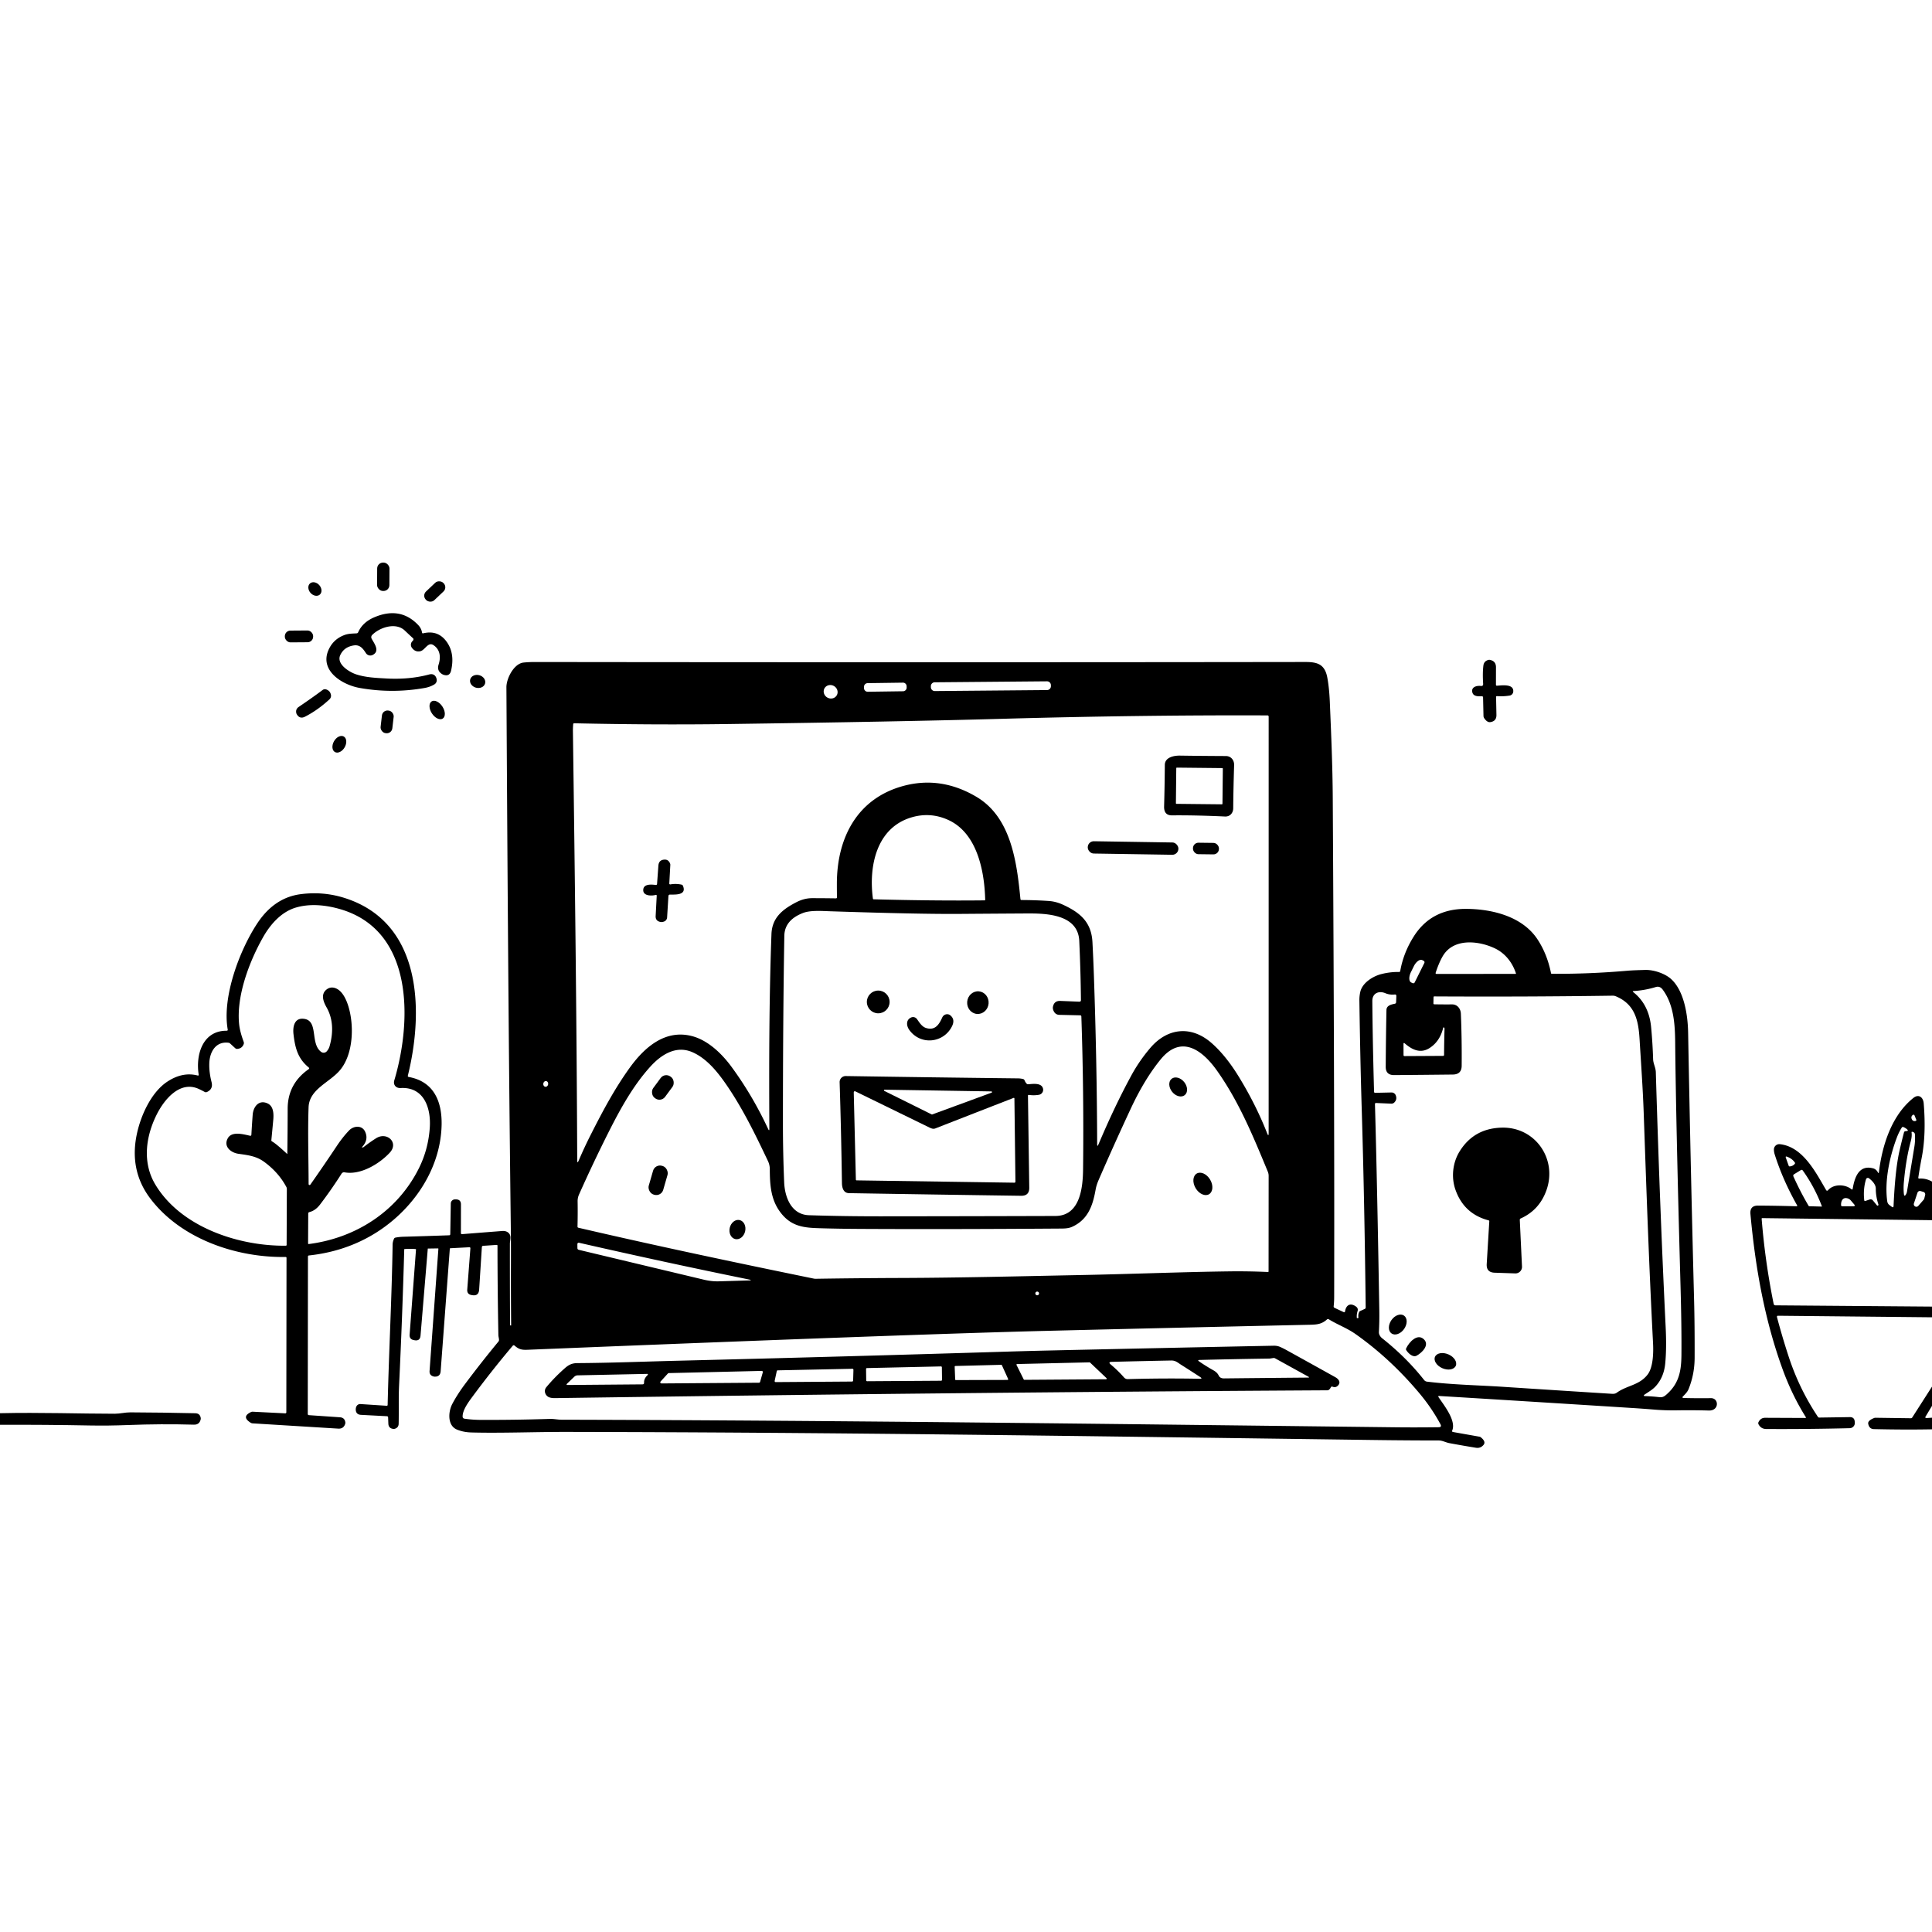 <svg xmlns="http://www.w3.org/2000/svg" version="1.1" viewBox="0.00 0.00 1024.00 1024.00">
<g id="Parent-Group"><g fill="rgba(0,0,0,0)" id="Group-rgba(0,0,0,0)">
<path d="   M 1024.00 0.00   L 1024.00 626.26   Q 1020.84 624.46 1017.29 624.67   Q 1016.65 624.71 1016.75 624.07   Q 1017.52 618.91 1018.55 613.59   Q 1020.96 601.23 1019.60 584.76   C 1019.34 581.63 1017.00 579.65 1014.14 581.93   C 1002.60 591.12 997.60 607.02 995.87 621.20   Q 995.74 622.26 995.27 621.30   C 994.81 620.38 993.91 619.57 992.92 619.29   C 985.18 617.12 982.95 624.22 981.97 630.03   Q 981.85 630.76 981.27 630.30   C 978.03 627.65 971.88 627.35 968.85 630.89   A 0.58 0.58 0.0 0 1 967.91 630.81   C 962.44 621.49 955.62 607.77 943.35 606.44   A 2.84 2.84 0.0 0 0 940.21 609.27   Q 940.22 610.57 940.62 611.84   Q 944.87 625.32 952.45 638.75   Q 952.81 639.38 952.09 639.35   Q 941.58 639.04 931.81 638.99   Q 927.35 638.97 927.77 643.47   C 930.35 671.63 935.21 699.33 944.84 725.79   Q 949.84 739.51 957.15 751.16   A 0.26 0.26 0.0 0 1 956.93 751.55   L 935.51 751.46   Q 933.24 751.46 932.08 753.67   Q 931.73 754.33 932.12 755.03   Q 933.45 757.39 936.15 757.40   Q 957.89 757.53 980.40 756.97   A 2.77 2.77 0.0 0 0 983.09 753.97   L 983.04 753.45   Q 982.84 751.07 980.45 751.10   L 964.21 751.34   A 0.79 0.77 -16.6 0 1 963.56 751.00   Q 953.71 736.32 948.07 719.15   Q 944.67 708.79 941.82 698.03   A 0.53 0.53 0.0 0 1 942.34 697.37   L 1024.00 698.19   L 1024.00 734.93   L 1013.52 751.30   Q 1013.26 751.71 1012.78 751.70   L 993.92 751.44   A 1.34 1.24 -53.6 0 0 993.45 751.53   Q 989.88 752.92 990.19 754.61   Q 990.71 757.40 993.22 757.46   Q 1009.47 757.84 1024.00 757.57   L 1024.00 1024.00   L 0.00 1024.00   L 0.00 755.17   Q 24.00 755.08 48.00 755.54   Q 57.27 755.71 67.88 755.30   Q 85.42 754.61 102.77 755.10   Q 105.70 755.18 106.36 752.33   Q 106.45 751.94 106.39 751.55   Q 106.00 749.11 103.53 749.05   Q 86.31 748.65 69.06 748.58   C 66.31 748.57 63.71 749.30 60.89 749.31   C 42.29 749.31 21.34 748.54 0.00 749.03   L 0.00 0.00   L 1024.00 0.00   Z   M 206.433 301.307   A 3.10 3.10 0.0 0 0 203.349 298.191   L 203.029 298.189   A 3.10 3.10 0.0 0 0 199.913 301.273   L 199.867 310.113   A 3.10 3.10 0.0 0 0 202.951 313.229   L 203.271 313.231   A 3.10 3.10 0.0 0 0 206.387 310.147   L 206.433 301.307   Z   M 234.97 308.972   A 3.02 3.02 0.0 0 0 230.7 308.86   L 225.782 313.527   A 3.02 3.02 0.0 0 0 225.67 317.796   L 225.891 318.028   A 3.02 3.02 0.0 0 0 230.16 318.14   L 235.078 313.473   A 3.02 3.02 0.0 0 0 235.19 309.204   L 234.97 308.972   Z   M 169.51 315.15   A 3.94 3.10 48.7 0 0 169.239 310.144   A 3.94 3.10 48.7 0 0 164.31 309.23   A 3.94 3.10 48.7 0 0 164.581 314.236   A 3.94 3.10 48.7 0 0 169.51 315.15   Z   M 223.69 335.27   Q 223.29 333.01 221.71 331.34   Q 212.25 321.33 198.49 327.13   Q 192.20 329.78 189.85 335.09   Q 189.59 335.66 188.97 335.69   C 186.80 335.82 184.69 335.79 182.62 336.56   Q 177.43 338.48 174.87 343.00   C 168.22 354.72 180.79 362.87 190.65 364.63   Q 207.86 367.69 225.12 364.63   Q 227.93 364.13 230.24 362.74   A 2.58 2.58 0.0 0 0 231.46 360.17   C 231.15 358.11 229.70 356.88 227.52 357.47   Q 216.95 360.32 204.41 359.59   C 199.15 359.29 193.83 359.07 188.79 357.43   C 185.09 356.22 178.19 351.93 180.33 347.26   Q 182.33 342.89 187.51 342.09   C 190.80 341.58 192.40 343.80 193.95 346.18   A 2.77 2.77 0.0 0 0 197.52 347.14   C 201.62 345.07 198.23 340.91 196.96 338.48   A 1.66 1.65 -36.6 0 1 197.25 336.56   C 201.27 332.49 209.79 329.68 214.54 334.20   Q 216.62 336.18 218.88 338.26   Q 219.27 338.61 219.10 339.11   Q 218.97 339.47 218.68 339.74   A 2.68 2.67 51.3 0 0 218.29 343.30   Q 220.05 345.74 222.74 345.17   C 225.33 344.62 226.81 339.98 229.77 341.95   C 233.32 344.31 233.72 348.32 232.47 352.22   Q 231.40 355.56 234.42 357.35   Q 234.80 357.57 235.24 357.70   Q 238.35 358.62 239.08 355.46   Q 241.14 346.57 236.97 340.48   Q 232.35 333.73 224.30 335.67   Q 223.78 335.80 223.69 335.27   Z   M 165.969 337.108   A 2.96 2.96 0.0 0 0 162.988 334.168   L 153.908 334.232   A 2.96 2.96 0.0 0 0 150.969 337.212   L 150.971 337.532   A 2.96 2.96 0.0 0 0 153.952 340.472   L 163.032 340.408   A 2.96 2.96 0.0 0 0 165.971 337.428   L 165.969 337.108   Z   M 786.10 362.39   Q 786.19 363.73 784.85 363.57   C 782.78 363.31 779.75 364.06 780.34 366.81   C 780.85 369.23 783.50 369.09 785.42 369.05   Q 786.04 369.04 786.06 369.66   L 786.28 379.48   A 2.21 2.20 27.0 0 0 786.66 380.65   Q 788.23 382.98 789.88 382.74   Q 793.21 382.26 793.14 378.90   L 792.95 369.35   A 0.39 0.38 1.4 0 1 793.37 368.96   Q 796.77 369.21 800.13 368.67   A 2.31 2.31 0.0 0 0 802.06 366.60   C 802.44 362.32 795.99 363.26 793.38 363.44   A 0.48 0.47 88.3 0 1 792.88 362.96   L 792.90 353.65   Q 792.91 350.43 789.76 349.77   Q 789.23 349.66 788.72 349.82   Q 786.49 350.49 786.22 352.80   Q 785.74 356.80 786.10 362.39   Z   M 762.85 739.90   Q 813.35 742.98 865.50 746.29   Q 871.27 746.66 876.97 747.13   Q 882.55 747.59 888.48 747.51   Q 897.26 747.38 905.74 747.61   C 911.30 747.75 911.13 740.99 906.82 741.05   Q 899.53 741.16 892.15 740.96   A 0.41 0.41 0.0 0 1 891.87 740.27   C 893.08 739.02 894.33 737.87 894.99 736.23   Q 898.15 728.44 898.19 719.74   Q 898.25 702.20 897.90 688.98   Q 896.05 618.32 894.74 547.25   C 894.57 537.81 892.58 525.14 885.72 518.91   C 882.61 516.09 876.67 513.92 871.79 514.09   C 868.66 514.20 865.58 514.25 862.42 514.52   Q 842.31 516.27 822.47 516.13   A 0.41 0.40 -5.1 0 1 822.07 515.80   Q 820.02 505.59 814.85 497.79   C 806.90 485.80 791.12 481.83 777.24 481.72   Q 758.70 481.58 749.38 496.26   Q 743.84 504.98 742.16 514.63   Q 742.07 515.17 741.51 515.16   Q 736.78 515.09 732.04 516.31   C 727.65 517.44 722.08 520.91 720.99 525.69   Q 720.47 527.95 720.50 530.26   Q 720.94 561.28 721.77 588.77   Q 723.21 636.72 723.84 692.99   Q 723.85 693.53 723.36 693.75   L 720.96 694.85   A 1.14 1.14 0.0 0 0 720.36 695.45   Q 719.75 696.83 719.99 698.19   Q 720.07 698.65 719.60 698.63   L 719.22 698.61   Q 719.15 698.60 719.15 698.53   Q 718.99 696.67 719.53 694.96   Q 720.00 693.46 718.74 692.53   C 715.70 690.29 713.43 691.71 712.92 695.01   Q 712.80 695.74 712.13 695.43   L 707.35 693.19   Q 706.81 692.93 706.87 692.34   Q 707.14 689.79 707.14 687.51   Q 707.36 593.17 706.39 423.17   C 706.29 405.90 705.58 389.79 704.82 371.75   Q 704.51 364.61 703.51 359.17   C 702.17 351.86 697.99 350.86 691.78 350.87   Q 494.68 351.14 283.78 350.88   Q 280.54 350.87 277.56 351.16   C 272.38 351.65 268.38 359.63 268.41 364.25   C 268.95 457.75 269.55 553.88 270.72 649.00   Q 270.85 659.34 270.81 669.01   Q 270.75 686.04 270.92 702.46   Q 270.92 702.52 270.86 702.52   L 270.60 702.52   Q 270.35 702.53 270.35 702.27   Q 270.22 682.65 270.25 659.25   C 270.25 657.56 271.06 655.49 270.00 654.00   Q 268.75 652.24 266.04 652.46   Q 255.16 653.31 244.94 654.12   Q 244.29 654.18 244.29 653.52   L 244.31 638.38   Q 244.31 635.71 241.63 635.70   L 241.16 635.70   A 2.22 2.22 0.0 0 0 238.93 637.88   L 238.65 654.11   Q 238.64 654.71 238.04 654.73   Q 226.38 655.14 213.84 655.50   Q 211.63 655.56 209.57 655.97   Q 209.07 656.07 208.86 656.53   Q 208.11 658.12 208.09 659.73   C 207.68 687.50 206.09 717.22 205.46 744.65   A 0.45 0.44 -87.5 0 1 204.99 745.09   L 191.05 744.18   A 2.22 2.21 -75.2 0 0 188.91 745.43   Q 188.56 746.17 188.56 746.99   Q 188.58 749.75 191.33 749.90   L 205.05 750.62   Q 205.69 750.65 205.71 751.29   L 205.83 754.52   Q 205.93 757.07 208.46 757.35   Q 208.92 757.40 209.37 757.25   Q 211.25 756.60 211.30 754.61   C 211.45 747.95 211.21 741.00 211.53 734.24   Q 213.26 697.79 214.26 662.17   Q 214.26 662.05 214.38 662.04   Q 217.23 661.77 220.30 662.04   Q 220.50 662.05 220.49 662.26   L 217.11 707.40   Q 216.93 709.80 219.29 710.27   L 219.63 710.34   Q 222.63 710.93 222.89 707.88   L 226.73 661.87   Q 226.74 661.76 226.85 661.76   L 232.10 661.68   Q 232.37 661.67 232.35 661.94   L 227.68 726.64   Q 227.51 728.88 229.67 729.53   Q 230.05 729.64 230.42 729.65   Q 233.33 729.72 233.55 726.81   L 238.41 661.89   A 0.33 0.32 -0.1 0 1 238.72 661.59   L 248.69 661.07   Q 249.37 661.03 249.31 661.70   L 247.65 683.50   Q 247.47 685.94 249.86 686.39   L 250.17 686.44   Q 253.72 687.11 253.96 683.50   L 255.40 660.95   A 0.69 0.69 0.0 0 1 256.04 660.31   L 263.21 659.83   Q 263.68 659.80 263.68 660.28   Q 263.70 683.53 264.15 707.59   C 264.16 708.45 264.47 709.31 264.49 710.17   A 1.37 1.35 -26.2 0 1 264.18 711.06   Q 254.98 722.20 246.37 733.72   Q 242.40 739.04 239.72 744.12   C 237.58 748.17 237.00 755.56 242.21 757.71   Q 245.62 759.11 249.69 759.23   C 265.10 759.67 284.08 758.91 300.75 758.94   C 445.47 759.25 554.09 760.88 728.50 763.24   Q 745.67 763.47 762.64 763.48   C 764.49 763.48 766.28 764.53 768.12 764.88   Q 775.45 766.24 782.26 767.34   Q 784.68 767.73 786.27 765.87   Q 787.77 764.11 784.83 761.78   A 1.39 1.38 69.2 0 0 784.17 761.48   L 770.18 759.00   Q 769.43 758.87 769.72 758.17   C 771.88 752.90 765.34 744.85 762.48 740.55   Q 762.02 739.85 762.85 739.90   Z   M 257.099 362.28   A 4.09 3.42 15.6 0 0 254.08 357.886   A 4.09 3.42 15.6 0 0 249.221 360.08   A 4.09 3.42 15.6 0 0 252.24 364.474   A 4.09 3.42 15.6 0 0 257.099 362.28   Z   M 170.94 365.75   C 166.71 368.93 162.60 371.77 158.29 374.71   Q 156.69 375.81 157.00 377.73   Q 157.08 378.22 157.32 378.61   Q 158.90 381.26 161.65 379.86   Q 168.43 376.39 174.62 370.67   A 2.62 2.60 -28.5 0 0 175.38 368.13   Q 175.03 366.73 174.11 366.06   Q 172.29 364.73 170.94 365.75   Z   M 234.67 380.85   A 5.42 3.32 56.9 0 0 234.491 374.497   A 5.42 3.32 56.9 0 0 228.75 371.77   A 5.42 3.32 56.9 0 0 228.929 378.123   A 5.42 3.32 56.9 0 0 234.67 380.85   Z   M 208.653 379.91   A 2.95 2.95 0.0 0 0 206.062 376.641   L 205.704 376.599   A 2.95 2.95 0.0 0 0 202.435 379.191   L 201.727 385.31   A 2.95 2.95 0.0 0 0 204.318 388.579   L 204.676 388.621   A 2.95 2.95 0.0 0 0 207.945 386.029   L 208.653 379.91   Z   M 177.504 398.593   A 4.74 3.25 119.8 0 0 182.68 396.095   A 4.74 3.25 119.8 0 0 182.216 390.367   A 4.74 3.25 119.8 0 0 177.04 392.865   A 4.74 3.25 119.8 0 0 177.504 398.593   Z   M 120.12 546.31   C 107.53 546.23 103.64 558.83 105.30 569.51   Q 105.41 570.20 104.73 570.03   Q 96.75 567.98 88.68 573.30   C 80.29 578.83 74.87 590.74 72.71 600.26   Q 68.20 620.08 79.64 635.21   C 95.90 656.71 125.35 666.63 151.31 666.22   Q 151.86 666.21 151.86 666.76   L 151.76 748.56   A 0.54 0.54 0.0 0 1 151.19 749.10   L 133.99 748.24   A 2.04 1.96 32.8 0 0 133.01 748.43   Q 127.81 750.90 132.85 754.07   A 2.22 2.21 -27.3 0 0 133.92 754.41   L 179.28 757.20   Q 182.08 757.38 182.94 754.71   Q 183.08 754.27 183.02 753.82   Q 182.66 751.36 180.18 751.19   L 163.69 750.06   A 0.61 0.61 0.0 0 1 163.12 749.45   L 163.22 666.00   Q 163.22 665.48 163.74 665.42   Q 181.21 663.54 195.67 655.51   C 216.90 643.73 233.50 621.32 234.06 596.30   C 234.34 583.62 229.82 573.23 216.67 570.82   Q 216.03 570.70 216.18 570.08   C 224.64 535.72 223.75 488.81 182.43 475.88   Q 171.35 472.40 159.44 473.92   Q 145.32 475.72 136.27 489.54   C 126.80 503.98 117.70 528.52 120.69 545.63   Q 120.81 546.31 120.12 546.31   Z" />
<rect x="-31.81" y="-2.32" transform="translate(525.19,363.69) rotate(-0.5)" width="63.62" height="4.64" rx="2.05" />
<rect x="-11.30" y="-2.28" transform="translate(469.24,364.23) rotate(-0.8)" width="22.60" height="4.56" rx="1.94" />
<ellipse cx="0.00" cy="0.00" transform="translate(440.26,366.66) rotate(29.4)" rx="3.74" ry="3.52" />
<path d="   M 671.63 600.70   Q 665.61 585.37 656.48 570.51   Q 649.66 559.41 642.17 552.84   C 631.26 543.29 618.67 544.90 609.71 555.39   Q 603.85 562.25 599.60 570.07   C 593.28 581.71 587.59 593.86 582.23 606.51   Q 581.52 608.17 581.52 606.37   Q 581.39 563.05 579.77 516.51   Q 579.47 508.06 579.02 499.37   C 578.46 488.71 572.53 483.74 563.45 479.54   Q 559.70 477.80 555.88 477.54   Q 548.83 477.06 541.44 477.03   Q 540.90 477.03 540.85 476.49   C 538.93 456.92 535.94 433.21 517.51 422.32   Q 498.75 411.23 478.96 416.52   C 454.38 423.10 443.61 444.00 443.56 468.27   Q 443.55 471.80 443.61 475.55   Q 443.63 476.16 443.01 476.15   Q 436.76 476.05 430.43 476.05   Q 426.23 476.05 422.07 478.20   C 414.88 481.93 409.22 486.29 408.89 495.07   C 407.62 529.43 407.59 565.15 407.77 598.23   Q 407.78 599.76 407.13 598.38   Q 398.85 580.60 387.68 565.39   C 382.65 558.54 375.44 551.57 367.20 549.27   C 352.93 545.30 341.84 554.78 333.89 565.76   C 325.84 576.89 319.44 588.92 313.19 601.26   Q 309.64 608.26 306.72 615.14   Q 305.94 616.96 305.94 614.98   C 305.65 540.27 304.70 465.18 303.66 387.76   Q 303.63 385.92 303.80 383.85   Q 303.84 383.34 304.35 383.35   Q 346.51 384.29 385.45 383.76   Q 476.93 382.50 530.58 381.00   Q 605.05 378.92 671.77 379.18   Q 672.42 379.19 672.42 379.84   L 672.41 600.55   Q 672.41 602.68 671.63 600.70   Z   M 625.40 400.49   C 622.27 400.44 617.41 401.34 617.38 405.42   Q 617.31 416.17 617.00 427.41   Q 616.86 432.20 621.20 432.16   Q 633.89 432.04 649.30 432.77   C 651.84 432.89 653.61 430.97 653.63 428.44   Q 653.72 417.85 654.11 405.48   C 654.19 402.91 652.43 400.73 649.79 400.72   Q 636.56 400.66 625.40 400.49   Z   M 624.568 449.767   A 3.19 3.19 0.0 0 0 621.429 446.528   L 579.774 445.873   A 3.19 3.19 0.0 0 0 576.534 449.013   L 576.532 449.153   A 3.19 3.19 0.0 0 0 579.671 452.392   L 621.326 453.047   A 3.19 3.19 0.0 0 0 624.566 449.907   L 624.568 449.767   Z   M 646.061 449.684   A 2.89 2.89 0.0 0 0 643.207 446.759   L 635.227 446.661   A 2.89 2.89 0.0 0 0 632.302 449.516   L 632.299 449.816   A 2.89 2.89 0.0 0 0 635.153 452.741   L 643.133 452.839   A 2.89 2.89 0.0 0 0 646.058 449.984   L 646.061 449.684   Z   M 347.56 474.31   A 0.41 0.40 83.0 0 1 348.08 474.72   L 347.51 485.52   Q 347.39 487.98 349.77 488.60   Q 350.91 488.90 352.13 488.36   A 2.45 2.44 -10.1 0 0 353.58 486.29   L 354.28 474.89   A 0.80 0.80 0.0 0 1 355.08 474.14   C 357.80 474.13 364.14 474.61 361.97 469.48   Q 361.76 468.98 361.23 468.87   Q 358.27 468.22 355.30 468.75   A 0.48 0.48 0.0 0 1 354.74 468.25   L 355.28 458.49   A 2.00 1.95 36.2 0 0 355.13 457.60   Q 354.27 455.54 352.25 455.61   Q 349.18 455.73 348.96 458.79   L 348.26 468.45   Q 348.21 469.12 347.53 469.04   C 345.22 468.76 340.96 468.37 340.93 471.78   C 340.91 475.00 345.57 474.90 347.56 474.31   Z" />
<rect x="-12.34" y="-9.60" transform="translate(635.69,416.58) rotate(0.6)" width="24.68" height="19.20" rx="0.32" />
<path d="   M 462.67 476.34   C 460.39 459.55 464.28 438.72 483.24 433.19   Q 493.24 430.28 502.73 434.65   C 517.76 441.58 521.80 461.34 522.17 476.91   A 0.29 0.29 0.0 0 1 521.88 477.21   Q 495.35 477.50 463.02 476.65   A 0.37 0.36 -2.8 0 1 462.67 476.34   Z" />
<path d="   M 109.60 578.82   Q 113.08 577.30 112.13 573.53   Q 110.75 568.09 110.94 563.44   C 111.17 557.48 114.37 551.87 121.08 552.67   Q 121.59 552.73 121.97 553.08   L 124.62 555.52   Q 125.14 556.00 125.85 555.93   Q 128.27 555.70 129.15 553.45   A 1.81 1.80 -44.8 0 0 129.16 552.19   Q 127.17 546.80 126.76 542.99   C 125.17 528.15 132.00 509.86 139.43 496.75   C 143.34 489.85 149.15 483.24 156.96 480.99   C 164.22 478.89 172.14 479.62 179.54 481.65   C 219.72 492.71 218.25 541.56 208.99 572.60   C 208.26 575.03 209.94 576.82 212.31 576.68   C 224.67 575.97 228.49 587.20 227.80 597.61   Q 227.03 609.04 222.16 618.93   C 210.90 641.77 188.85 656.16 163.65 659.37   A 0.32 0.31 -4.0 0 1 163.29 659.06   L 163.37 643.23   Q 163.38 642.58 164.00 642.43   Q 167.19 641.65 169.68 638.37   Q 175.72 630.42 181.06 622.03   A 1.52 1.51 21.5 0 1 182.62 621.36   C 191.21 622.95 201.27 616.71 206.62 610.90   C 211.50 605.59 205.08 599.68 199.35 603.29   Q 196.01 605.40 192.72 607.98   Q 192.47 608.18 192.16 608.16   Q 191.99 608.15 191.87 608.15   Q 191.71 608.15 191.82 608.03   Q 195.55 604.13 193.49 599.76   C 191.81 596.20 187.35 596.73 185.07 599.11   Q 181.67 602.64 178.52 607.37   Q 171.70 617.63 164.50 627.87   A 0.51 0.51 0.0 0 1 163.57 627.58   C 163.55 614.05 163.08 600.41 163.55 586.93   C 163.88 577.17 174.85 573.75 180.35 567.03   C 187.35 558.50 187.74 543.32 184.61 533.24   C 183.52 529.72 181.39 524.98 177.68 523.71   Q 175.14 522.84 173.07 524.47   C 169.86 527.00 171.39 530.93 173.06 533.87   C 176.62 540.11 176.72 547.29 174.70 554.47   Q 174.27 556.01 173.18 557.23   A 2.22 2.21 39.4 0 1 170.21 557.52   C 164.33 553.14 168.82 541.38 161.49 540.06   C 156.08 539.09 155.09 544.05 155.56 548.13   C 156.39 555.32 157.80 560.98 163.56 565.73   Q 164.21 566.26 163.52 566.74   C 156.33 571.77 152.48 578.70 152.47 587.64   Q 152.46 599.40 152.29 611.40   Q 152.29 611.70 152.07 611.50   Q 146.27 606.11 144.16 604.97   A 0.66 0.66 0.0 0 1 143.82 604.33   Q 144.34 599.04 144.83 593.62   C 145.12 590.50 145.06 586.35 141.84 584.85   C 137.15 582.67 134.25 586.64 133.93 590.84   Q 133.52 596.32 133.24 601.39   Q 133.20 602.11 132.50 601.96   C 129.15 601.24 122.93 599.40 120.75 603.28   C 118.30 607.66 122.30 610.94 126.37 611.53   C 131.36 612.25 135.76 612.69 140.03 615.82   Q 147.67 621.43 151.79 629.16   A 2.10 2.02 -60.1 0 1 152.03 630.13   L 151.92 659.78   Q 151.91 660.24 151.46 660.25   C 126.49 660.52 95.74 650.42 82.23 627.67   C 75.45 616.26 77.15 602.53 83.05 590.74   C 87.17 582.51 95.49 572.60 105.41 577.19   Q 107.02 577.94 108.53 578.77   A 1.26 1.23 46.9 0 0 109.60 578.82   Z" />
<path d="   M 561.98 530.51   Q 558.76 530.38 558.10 533.54   Q 557.82 534.92 558.77 536.42   A 3.21 3.20 -15.7 0 0 561.39 537.89   L 572.56 538.14   A 0.60 0.59 89.5 0 1 573.14 538.72   Q 574.51 578.85 574.05 619.71   C 573.95 629.29 572.57 644.45 559.40 644.49   Q 511.83 644.64 467.10 644.67   Q 447.21 644.69 428.75 644.09   C 419.50 643.79 415.97 634.68 415.63 626.72   Q 414.97 611.12 414.97 595.96   Q 414.97 539.16 415.71 496.01   C 415.82 489.62 420.15 486.00 425.63 483.89   C 429.57 482.38 435.64 482.85 440.01 482.99   Q 487.47 484.55 508.31 484.39   Q 524.97 484.26 544.10 484.15   C 554.20 484.09 571.38 484.42 572.03 498.69   Q 572.78 515.28 572.92 530.04   Q 572.93 530.94 572.03 530.91   L 561.98 530.51   Z   M 471.51 531.05   A 6.03 6.03 0.0 0 0 465.48 525.02   A 6.03 6.03 0.0 0 0 459.45 531.05   A 6.03 6.03 0.0 0 0 465.48 537.08   A 6.03 6.03 0.0 0 0 471.51 531.05   Z   M 517.787 537.408   A 6.01 5.69 94.9 0 0 523.969 531.906   A 6.01 5.69 94.9 0 0 518.813 525.432   A 6.01 5.69 94.9 0 0 512.631 530.934   A 6.01 5.69 94.9 0 0 517.787 537.408   Z   M 490.78 544.84   C 488.59 544.14 487.28 541.90 486.01 540.13   A 2.55 2.54 60.1 0 0 482.92 539.29   C 480.09 540.54 480.40 543.73 481.91 545.84   C 487.88 554.20 500.03 552.87 504.51 544.09   Q 506.41 540.39 503.71 538.17   C 502.24 536.96 500.15 537.62 499.39 539.32   C 497.72 543.05 495.58 546.38 490.78 544.84   Z   M 545.34 580.33   Q 548.10 580.72 550.67 580.26   A 2.70 2.69 -11.9 0 0 552.82 576.97   C 552.04 573.79 547.46 574.49 545.04 574.68   Q 544.46 574.72 544.07 574.29   Q 543.42 573.55 543.05 572.63   Q 542.82 572.05 542.22 571.90   Q 540.98 571.58 539.50 571.56   Q 494.12 571.05 448.26 570.33   A 3.20 3.19 89.5 0 0 445.02 573.63   Q 445.82 598.28 446.25 627.09   C 446.29 629.61 447.08 632.34 449.96 632.39   Q 496.20 633.17 541.22 633.79   Q 545.59 633.85 545.53 629.48   L 544.84 580.77   Q 544.83 580.26 545.34 580.33   Z" />
<path d="   M 803.25 516.18   L 761.49 516.21   Q 760.73 516.21 760.96 515.49   Q 762.55 510.60 764.51 507.09   C 770.10 497.06 783.54 498.52 792.21 502.60   C 797.77 505.22 801.57 510.11 803.47 515.87   Q 803.57 516.18 803.25 516.18   Z" />
<path d="   M 749.83 520.67   A 0.88 0.88 0.0 0 1 748.65 521.07   L 747.95 520.72   A 4.87 2.55 -63.6 0 1 747.83 515.22   L 749.37 512.10   A 4.87 2.55 -63.6 0 1 753.82 508.87   L 754.53 509.23   A 0.88 0.88 0.0 0 1 754.93 510.41   L 749.83 520.67   Z" />
<path d="   M 877.62 568.27   C 877.55 565.83 876.26 563.76 876.19 561.44   Q 875.91 552.62 875.12 544.35   Q 873.98 532.45 865.72 525.88   Q 865.02 525.32 865.92 525.27   Q 871.97 524.89 877.56 523.16   Q 879.74 522.48 881.24 524.49   C 887.12 532.36 887.79 542.80 887.88 552.50   Q 888.31 595.72 890.71 681.50   Q 891.32 703.45 891.19 718.25   C 891.12 726.27 890.02 732.82 883.98 738.47   C 882.63 739.73 881.59 740.77 879.57 740.53   Q 875.50 740.06 871.64 739.95   A 0.35 0.35 0.0 0 1 871.45 739.31   C 873.47 737.91 875.82 736.62 877.46 734.83   Q 881.90 730.03 882.61 722.64   Q 883.38 714.63 882.84 703.48   Q 879.78 640.64 877.62 568.27   Z" />
<path d="   M 739.00 584.35   Q 740.65 582.72 739.76 580.51   A 2.38 2.38 0.0 0 0 737.50 579.03   L 728.94 579.22   Q 728.29 579.24 728.28 578.60   Q 727.51 550.90 727.36 530.58   C 727.34 526.39 730.80 524.98 734.26 526.42   Q 736.58 527.39 739.20 527.11   Q 740.13 527.01 740.09 527.95   L 739.96 531.18   Q 739.93 531.87 739.26 532.01   C 737.40 532.39 734.90 532.92 734.85 535.31   Q 734.56 549.69 734.46 565.40   Q 734.43 569.86 738.95 569.82   Q 754.50 569.70 770.00 569.53   Q 774.68 569.48 774.72 564.91   Q 774.84 550.23 774.29 537.24   C 774.18 534.63 772.43 532.32 769.60 532.35   Q 764.68 532.39 760.24 532.30   Q 759.73 532.29 759.74 531.78   L 759.80 528.55   Q 759.80 528.12 760.23 528.12   Q 809.98 528.39 854.75 527.73   Q 855.61 527.72 856.41 528.05   C 866.70 532.32 868.42 541.02 869.02 550.96   C 869.81 564.07 870.75 577.04 871.19 589.68   C 872.64 630.78 873.96 669.77 876.14 711.75   C 876.39 716.42 876.34 724.58 873.24 728.58   C 868.78 734.31 862.38 734.21 856.91 738.17   C 855.93 738.88 854.92 738.78 853.76 738.71   Q 824.94 736.90 796.89 735.06   C 783.39 734.17 769.93 733.96 756.33 732.30   A 2.31 2.24 -14.7 0 1 754.82 731.45   Q 745.38 719.45 732.58 709.32   C 731.59 708.53 730.77 707.29 730.85 705.96   Q 731.16 700.36 731.06 694.40   Q 729.90 626.07 728.76 585.23   Q 728.75 584.58 729.39 584.61   L 737.42 584.96   A 2.12 2.09 23.4 0 0 739.00 584.35   Z   M 789.36 647.29   L 787.99 669.94   Q 787.72 674.41 792.19 674.56   L 803.11 674.93   A 3.47 3.46 89.6 0 0 806.69 671.30   L 805.52 646.53   A 0.74 0.73 77.1 0 1 805.95 645.83   Q 815.81 641.44 819.59 631.00   C 825.57 614.50 813.87 597.37 796.20 597.67   Q 781.25 597.93 773.61 610.29   C 769.92 616.26 769.11 623.97 771.40 630.53   Q 775.90 643.40 789.02 646.82   A 0.46 0.45 -81.6 0 1 789.36 647.29   Z   M 737.54 706.756   A 5.77 4.10 125.0 0 0 744.208 704.382   A 5.77 4.10 125.0 0 0 744.159 697.303   A 5.77 4.10 125.0 0 0 737.491 699.678   A 5.77 4.10 125.0 0 0 737.54 706.756   Z   M 754.66 709.83   C 751.20 706.57 746.81 711.39 745.29 714.67   Q 745.06 715.16 745.35 715.62   C 746.35 717.18 748.78 719.65 750.84 718.54   C 753.50 717.12 757.96 712.94 754.66 709.83   Z   M 771.601 723.893   A 6.00 4.00 23.3 0 0 767.672 717.846   A 6.00 4.00 23.3 0 0 760.579 719.147   A 6.00 4.00 23.3 0 0 764.508 725.194   A 6.00 4.00 23.3 0 0 771.601 723.893   Z" />
<path d="   M 743.88 553.11   A 0.31 0.31 0.0 0 1 744.39 552.88   C 748.32 556.32 752.82 558.66 757.79 555.42   Q 763.15 551.94 764.90 544.86   Q 765.05 544.25 765.46 544.72   Q 765.63 544.92 765.63 545.18   Q 765.42 552.72 765.39 559.07   Q 765.39 559.64 764.82 559.64   L 744.45 559.75   Q 743.90 559.75 743.90 559.20   L 743.88 553.11   Z" />
<path d="   M 568.19 650.26   C 576.68 646.45 579.23 638.93 580.72 630.42   Q 581.12 628.16 582.28 625.46   Q 590.46 606.61 599.33 587.60   Q 606.65 571.92 615.17 561.50   C 626.16 548.05 637.43 556.79 644.91 567.30   C 656.62 583.75 664.19 602.21 671.95 620.96   Q 672.41 622.07 672.41 623.27   L 672.37 673.85   Q 672.37 674.20 672.02 674.19   Q 661.75 673.72 651.74 673.85   C 626.61 674.17 599.46 675.28 572.51 675.81   C 540.66 676.44 508.94 677.25 477.26 677.35   Q 454.68 677.43 432.38 677.78   A 5.04 4.68 -37.6 0 1 431.30 677.68   C 389.88 669.19 348.29 660.43 306.58 650.73   Q 306.08 650.61 306.09 650.09   Q 306.26 643.51 306.15 636.79   Q 306.12 634.84 306.92 633.06   Q 314.65 615.75 322.85 599.50   C 329.02 587.30 335.74 575.20 344.71 565.32   C 350.44 559.00 358.41 553.80 367.21 557.78   C 374.32 560.98 379.75 567.47 384.21 573.80   C 393.25 586.66 400.31 601.19 407.04 615.39   Q 408.00 617.41 408.01 619.71   C 408.03 627.94 408.55 635.55 413.33 642.15   C 419.25 650.32 426.29 650.77 435.25 651.01   Q 445.44 651.30 456.74 651.35   Q 502.72 651.59 561.03 651.17   C 563.41 651.15 565.99 651.25 568.19 650.26   Z   M 356.453 576.01   A 3.71 3.71 0.0 0 0 355.669 570.822   L 355.347 570.585   A 3.71 3.71 0.0 0 0 350.159 571.369   L 346.207 576.73   A 3.71 3.71 0.0 0 0 346.991 581.918   L 347.313 582.155   A 3.71 3.71 0.0 0 0 352.501 581.371   L 356.453 576.01   Z   M 627.923 580.447   A 5.55 4.11 51.4 0 0 627.672 573.546   A 5.55 4.11 51.4 0 0 620.997 571.773   A 5.55 4.11 51.4 0 0 621.248 578.674   A 5.55 4.11 51.4 0 0 627.923 580.447   Z   M 353.809 622.718   A 3.81 3.81 0.0 0 0 351.205 618.001   L 350.859 617.902   A 3.81 3.81 0.0 0 0 346.142 620.505   L 343.851 628.442   A 3.81 3.81 0.0 0 0 346.455 633.159   L 346.801 633.259   A 3.81 3.81 0.0 0 0 351.518 630.654   L 353.809 622.718   Z   M 640.826 632.965   A 6.38 4.46 59.1 0 0 641.377 625.2   A 6.38 4.46 59.1 0 0 634.274 622.015   A 6.38 4.46 59.1 0 0 633.723 629.78   A 6.38 4.46 59.1 0 0 640.826 632.965   Z   M 389.688 656.736   A 5.17 4.18 103.1 0 0 394.931 652.647   A 5.17 4.18 103.1 0 0 392.032 646.664   A 5.17 4.18 103.1 0 0 386.789 650.753   A 5.17 4.18 103.1 0 0 389.688 656.736   Z" />
<ellipse cx="0.00" cy="0.00" transform="translate(289.25,574.50) rotate(98.5)" rx="1.52" ry="1.29" />
<path d="   M 493.82 590.67   L 468.72 578.21   A 0.34 0.34 0.0 0 1 468.87 577.56   L 525.45 578.47   A 0.34 0.34 0.0 0 1 525.56 579.13   L 494.09 590.68   A 0.34 0.34 0.0 0 1 493.82 590.67   Z" />
<path d="   M 494.38 598.24   Q 495.08 598.34 495.74 598.09   Q 516.65 589.92 537.23 581.91   A 0.32 0.31 -10.4 0 1 537.66 582.20   L 538.20 626.32   A 0.53 0.53 0.0 0 1 537.67 626.85   L 453.99 625.62   A 0.37 0.37 0.0 0 1 453.63 625.25   L 452.51 579.26   Q 452.48 578.01 453.60 578.56   L 492.63 597.62   A 4.07 0.94 32.6 0 0 494.38 598.24   Z" />
<path d="   M 1015.69 593.52   A 0.41 0.41 0.0 0 1 1015.47 594.05   L 1015.37 594.09   A 1.59 1.56 67.3 0 1 1013.32 593.23   L 1013.20 592.95   A 1.59 1.56 67.3 0 1 1014.03 590.88   L 1014.13 590.84   A 0.41 0.41 0.0 0 1 1014.67 591.06   L 1015.69 593.52   Z" />
<path d="   M 1009.14 600.25   Q 1007.79 605.42 1006.68 610.36   Q 1004.45 620.34 1003.63 639.18   Q 1003.58 640.30 1002.68 639.63   L 1001.44 638.71   A 2.90 2.88 -76.0 0 1 1000.29 636.78   C 998.75 625.99 1001.53 613.05 1005.40 602.84   Q 1006.46 600.03 1008.01 597.60   A 0.66 0.65 27.2 0 1 1008.81 597.35   Q 1009.93 597.80 1010.82 598.59   Q 1011.70 599.37 1010.53 599.49   L 1009.95 599.55   Q 1009.31 599.62 1009.14 600.25   Z" />
<path d="   M 1013.18 600.38   Q 1013.07 599.64 1013.76 599.92   L 1014.12 600.06   A 1.32 1.31 -81.7 0 1 1014.94 601.17   Q 1015.20 604.49 1014.65 607.83   Q 1012.57 620.47 1010.74 631.58   Q 1010.63 632.26 1010.30 632.86   Q 1009.29 634.74 1009.08 632.62   Q 1008.81 629.79 1009.08 626.71   Q 1010.14 614.62 1012.71 605.04   Q 1013.45 602.29 1013.18 600.38   Z" />
<path d="   M 948.03 617.83   L 946.54 613.63   Q 946.23 612.75 947.11 613.06   Q 949.93 614.08 951.34 616.24   A 0.47 0.47 0.0 0 1 951.32 616.78   Q 950.41 618.03 948.66 618.22   Q 948.19 618.28 948.03 617.83   Z" />
<path d="   M 954.46 620.19   Q 955.08 619.81 955.51 620.40   Q 961.68 628.97 965.63 639.32   Q 965.71 639.52 965.50 639.51   L 958.93 639.33   Q 958.73 639.33 958.63 639.16   Q 954.30 631.87 950.53 623.49   A 0.87 0.86 -27.9 0 1 950.87 622.40   L 954.46 620.19   Z" />
<path d="   M 990.93 635.76   L 988.66 636.54   A 0.43 0.42 -13.0 0 1 988.09 636.19   Q 987.43 630.26 989.03 625.03   A 1.02 1.01 27.5 0 1 990.63 624.53   C 992.24 625.79 994.21 627.76 994.21 629.97   Q 994.20 634.19 995.60 638.39   A 0.45 0.44 69.2 0 1 995.35 638.95   Q 995.18 639.02 995.00 638.99   Q 994.91 638.97 994.85 638.90   L 992.67 636.25   A 1.58 1.58 0.0 0 0 990.93 635.76   Z" />
<path d="   M 1014.42 637.82   L 1016.30 632.17   A 1.36 1.36 0.0 0 1 1017.97 631.30   L 1019.44 631.73   A 1.36 1.36 0.0 0 1 1020.37 633.36   L 1019.90 635.28   A 1.36 1.36 0.0 0 1 1019.60 635.85   L 1016.74 639.14   A 1.36 1.36 0.0 0 1 1014.42 637.82   Z" />
<path d="   M 981.00 636.30   L 982.72 638.31   Q 983.61 639.35 982.23 639.35   L 976.44 639.35   Q 975.84 639.35 975.81 638.75   C 975.71 636.94 976.48 634.63 978.81 635.05   Q 980.13 635.28 981.00 636.30   Z" />
<path d="   M 1024.00 646.72   L 1024.00 692.52   L 940.99 691.86   A 0.94 0.94 0.0 0 1 940.08 691.11   Q 935.53 668.74 933.71 645.96   A 0.31 0.30 -2.5 0 1 934.02 645.63   L 1024.00 646.72   Z" />
<path d="   M 306.04 661.51   L 306.02 659.40   A 0.72 0.72 0.0 0 1 306.90 658.69   Q 352.73 669.15 396.83 678.13   Q 399.13 678.59 396.79 678.66   Q 389.35 678.89 380.88 679.13   Q 377.14 679.23 373.03 678.25   Q 339.55 670.26 306.77 662.43   Q 306.05 662.25 306.04 661.51   Z" />
<circle cx="549.73" cy="685.55" r="0.98" />
<path d="   M 704.27 699.24   C 708.96 702.15 713.91 703.86 718.52 707.12   Q 736.95 720.14 752.30 738.45   Q 758.80 746.20 763.46 754.85   Q 764.31 756.44 762.51 756.46   Q 750.36 756.62 739.25 756.49   C 591.75 754.77 444.41 752.82 297.59 752.48   C 295.64 752.47 293.50 751.99 291.43 752.05   Q 272.44 752.65 254.69 752.57   Q 250.28 752.55 246.11 751.92   A 1.06 1.05 2.7 0 1 245.21 750.94   C 245.03 747.40 248.51 742.83 250.65 739.94   Q 261.12 725.83 271.81 713.22   A 0.61 0.61 0.0 0 1 272.69 713.16   C 275.60 715.76 277.45 715.50 281.25 715.34   Q 483.27 707.14 555.51 705.36   Q 622.47 703.72 692.39 702.19   C 697.36 702.08 700.12 702.21 703.35 699.32   A 0.78 0.78 0.0 0 1 704.27 699.24   Z   M 706.25 734.96   Q 707.91 735.66 709.14 734.39   C 710.91 732.57 709.35 730.83 707.72 729.92   Q 693.52 722.02 681.69 715.48   Q 680.17 714.64 678.50 713.90   Q 676.97 713.22 675.04 713.26   Q 614.97 714.46 554.00 715.84   Q 544.01 716.07 534.01 716.38   Q 449.70 718.98 360.00 721.20   C 342.00 721.64 323.85 722.37 306.03 722.48   C 303.18 722.49 301.44 723.36 299.38 725.18   Q 293.85 730.05 289.55 735.26   C 288.22 736.86 288.75 739.11 290.39 740.24   Q 291.59 741.07 294.32 741.03   C 438.03 738.99 569.07 737.66 703.51 736.89   A 1.44 1.41 23.9 0 0 704.45 736.54   Q 705.03 736.03 705.35 735.32   A 0.69 0.69 0.0 0 1 706.25 734.96   Z" />
<path d="   M 645.93 729.05   Q 645.19 727.46 643.16 726.31   Q 638.92 723.91 635.58 721.59   Q 634.49 720.84 635.81 720.80   Q 654.70 720.33 672.56 720.08   C 673.37 720.07 674.18 719.86 674.98 719.77   Q 675.42 719.72 675.81 719.93   L 693.39 729.63   Q 694.31 730.14 693.26 730.15   Q 671.21 730.34 648.75 730.58   Q 646.66 730.60 645.93 729.05   Z" />
<path d="   M 625.89 723.28   Q 630.97 726.49 636.13 729.86   Q 637.58 730.81 635.85 730.78   Q 617.55 730.41 597.76 730.96   A 2.57 2.52 -21.0 0 1 595.78 730.10   Q 592.57 726.44 588.76 723.25   Q 587.10 721.86 589.27 721.81   Q 604.56 721.41 620.70 721.10   C 623.08 721.06 624.06 722.12 625.89 723.28   Z" />
<path d="   M 586.22 731.04   L 542.93 731.34   A 0.35 0.35 0.0 0 1 542.61 731.15   L 538.78 723.47   A 0.35 0.35 0.0 0 1 539.08 722.97   L 577.50 722.07   A 0.35 0.35 0.0 0 1 577.74 722.17   L 586.46 730.43   A 0.35 0.35 0.0 0 1 586.22 731.04   Z" />
<path d="   M 534.00 731.39   L 506.62 731.47   A 0.36 0.36 0.0 0 1 506.26 731.12   L 506.00 724.37   A 0.36 0.36 0.0 0 1 506.35 724.00   L 530.68 723.38   A 0.36 0.36 0.0 0 1 531.02 723.59   L 534.33 730.88   A 0.36 0.36 0.0 0 1 534.00 731.39   Z" />
<path d="   M 498.83 731.82   L 459.59 732.08   A 0.47 0.47 0.0 0 1 459.11 731.61   L 459.03 725.59   A 0.47 0.47 0.0 0 1 459.49 725.11   L 498.73 724.23   A 0.47 0.47 0.0 0 1 499.21 724.69   L 499.29 731.35   A 0.47 0.47 0.0 0 1 498.83 731.82   Z" />
<path d="   M 412.22 726.31   L 451.78 725.48   A 0.55 0.55 0.0 0 1 452.34 726.05   L 452.18 731.72   A 0.55 0.55 0.0 0 1 451.63 732.25   L 411.13 732.54   A 0.55 0.55 0.0 0 1 410.59 731.87   L 411.70 726.74   A 0.55 0.55 0.0 0 1 412.22 726.31   Z" />
<path d="   M 354.44 727.77   L 403.71 726.61   A 0.60 0.60 0.0 0 1 404.30 727.37   L 402.86 732.44   A 0.60 0.60 0.0 0 1 402.29 732.87   L 350.55 733.25   A 0.60 0.60 0.0 0 1 350.11 732.25   L 354.01 727.97   A 0.60 0.60 0.0 0 1 354.44 727.77   Z" />
<path d="   M 340.52 733.74   L 300.95 734.07   Q 299.82 734.08 300.63 733.30   L 304.38 729.70   A 2.66 2.63 -67.2 0 1 306.16 728.96   L 343.03 728.19   A 0.35 0.35 0.0 0 1 343.28 728.80   Q 341.27 730.64 341.37 732.84   Q 341.42 733.74 340.52 733.74   Z" />
<path d="   M 1024.00 745.13   L 1024.00 751.41   L 1020.93 751.61   A 0.45 0.45 0.0 0 1 1020.52 750.93   L 1024.00 745.13   Z" />
</g>
<g fill="#000000" id="Group-000000">
<rect x="-3.26" y="-7.52" transform="translate(203.15,305.71) rotate(0.3)" width="6.52" height="15.04" rx="3.10" />
<rect x="-6.41" y="-3.18" transform="translate(230.43,313.50) rotate(-43.5)" width="12.82" height="6.36" rx="3.02" />
<ellipse cx="0.00" cy="0.00" transform="translate(166.91,312.19) rotate(48.7)" rx="3.94" ry="3.10" />
<path d="   M 224.30 335.67   Q 232.35 333.73 236.97 340.48   Q 241.14 346.57 239.08 355.46   Q 238.35 358.62 235.24 357.70   Q 234.80 357.57 234.42 357.35   Q 231.40 355.56 232.47 352.22   C 233.72 348.32 233.32 344.31 229.77 341.95   C 226.81 339.98 225.33 344.62 222.74 345.17   Q 220.05 345.74 218.29 343.30   A 2.68 2.67 51.3 0 1 218.68 339.74   Q 218.97 339.47 219.10 339.11   Q 219.27 338.61 218.88 338.26   Q 216.62 336.18 214.54 334.20   C 209.79 329.68 201.27 332.49 197.25 336.56   A 1.66 1.65 -36.6 0 0 196.96 338.48   C 198.23 340.91 201.62 345.07 197.52 347.14   A 2.77 2.77 0.0 0 1 193.95 346.18   C 192.40 343.80 190.80 341.58 187.51 342.09   Q 182.33 342.89 180.33 347.26   C 178.19 351.93 185.09 356.22 188.79 357.43   C 193.83 359.07 199.15 359.29 204.41 359.59   Q 216.95 360.32 227.52 357.47   C 229.70 356.88 231.15 358.11 231.46 360.17   A 2.58 2.58 0.0 0 1 230.24 362.74   Q 227.93 364.13 225.12 364.63   Q 207.86 367.69 190.65 364.63   C 180.79 362.87 168.22 354.72 174.87 343.00   Q 177.43 338.48 182.62 336.56   C 184.69 335.79 186.80 335.82 188.97 335.69   Q 189.59 335.66 189.85 335.09   Q 192.20 329.78 198.49 327.13   Q 212.25 321.33 221.71 331.34   Q 223.29 333.01 223.69 335.27   Q 223.78 335.80 224.30 335.67   Z" />
<rect x="-7.50" y="-3.12" transform="translate(158.47,337.32) rotate(-0.4)" width="15.00" height="6.24" rx="2.96" />
<path d="   M 786.10 362.39   Q 785.74 356.80 786.22 352.80   Q 786.49 350.49 788.72 349.82   Q 789.23 349.66 789.76 349.77   Q 792.91 350.43 792.90 353.65   L 792.88 362.96   A 0.48 0.47 88.3 0 0 793.38 363.44   C 795.99 363.26 802.44 362.32 802.06 366.60   A 2.31 2.31 0.0 0 1 800.13 368.67   Q 796.77 369.21 793.37 368.96   A 0.39 0.38 1.4 0 0 792.95 369.35   L 793.14 378.90   Q 793.21 382.26 789.88 382.74   Q 788.23 382.98 786.66 380.65   A 2.21 2.20 27.0 0 1 786.28 379.48   L 786.06 369.66   Q 786.04 369.04 785.42 369.05   C 783.50 369.09 780.85 369.23 780.34 366.81   C 779.75 364.06 782.78 363.31 784.85 363.57   Q 786.19 363.73 786.10 362.39   Z" />
<path d="   M 762.48 740.55   C 765.34 744.85 771.88 752.90 769.72 758.17   Q 769.43 758.87 770.18 759.00   L 784.17 761.48   A 1.39 1.38 69.2 0 1 784.83 761.78   Q 787.77 764.11 786.27 765.87   Q 784.68 767.73 782.26 767.34   Q 775.45 766.24 768.12 764.88   C 766.28 764.53 764.49 763.48 762.64 763.48   Q 745.67 763.47 728.50 763.24   C 554.09 760.88 445.47 759.25 300.75 758.94   C 284.08 758.91 265.10 759.67 249.69 759.23   Q 245.62 759.11 242.21 757.71   C 237.00 755.56 237.58 748.17 239.72 744.12   Q 242.40 739.04 246.37 733.72   Q 254.98 722.20 264.18 711.06   A 1.37 1.35 -26.2 0 0 264.49 710.17   C 264.47 709.31 264.16 708.45 264.15 707.59   Q 263.70 683.53 263.68 660.28   Q 263.68 659.80 263.21 659.83   L 256.04 660.31   A 0.69 0.69 0.0 0 0 255.40 660.95   L 253.96 683.50   Q 253.72 687.11 250.17 686.44   L 249.86 686.39   Q 247.47 685.94 247.65 683.50   L 249.31 661.70   Q 249.37 661.03 248.69 661.07   L 238.72 661.59   A 0.33 0.32 -0.1 0 0 238.41 661.89   L 233.55 726.81   Q 233.33 729.72 230.42 729.65   Q 230.05 729.64 229.67 729.53   Q 227.51 728.88 227.68 726.64   L 232.35 661.94   Q 232.37 661.67 232.10 661.68   L 226.85 661.76   Q 226.74 661.76 226.73 661.87   L 222.89 707.88   Q 222.63 710.93 219.63 710.34   L 219.29 710.27   Q 216.93 709.80 217.11 707.40   L 220.49 662.26   Q 220.50 662.05 220.30 662.04   Q 217.23 661.77 214.38 662.04   Q 214.26 662.05 214.26 662.17   Q 213.26 697.79 211.53 734.24   C 211.21 741.00 211.45 747.95 211.30 754.61   Q 211.25 756.60 209.37 757.25   Q 208.92 757.40 208.46 757.35   Q 205.93 757.07 205.83 754.52   L 205.71 751.29   Q 205.69 750.65 205.05 750.62   L 191.33 749.90   Q 188.58 749.75 188.56 746.99   Q 188.56 746.17 188.91 745.43   A 2.22 2.21 -75.2 0 1 191.05 744.18   L 204.99 745.09   A 0.45 0.44 -87.5 0 0 205.46 744.65   C 206.09 717.22 207.68 687.50 208.09 659.73   Q 208.11 658.12 208.86 656.53   Q 209.07 656.07 209.57 655.97   Q 211.63 655.56 213.84 655.50   Q 226.38 655.14 238.04 654.73   Q 238.64 654.71 238.65 654.11   L 238.93 637.88   A 2.22 2.22 0.0 0 1 241.16 635.70   L 241.63 635.70   Q 244.31 635.71 244.31 638.38   L 244.29 653.52   Q 244.29 654.18 244.94 654.12   Q 255.16 653.31 266.04 652.46   Q 268.75 652.24 270.00 654.00   C 271.06 655.49 270.25 657.56 270.25 659.25   Q 270.22 682.65 270.35 702.27   Q 270.35 702.53 270.60 702.52   L 270.86 702.52   Q 270.92 702.52 270.92 702.46   Q 270.75 686.04 270.81 669.01   Q 270.85 659.34 270.72 649.00   C 269.55 553.88 268.95 457.75 268.41 364.25   C 268.38 359.63 272.38 351.65 277.56 351.16   Q 280.54 350.87 283.78 350.88   Q 494.68 351.14 691.78 350.87   C 697.99 350.86 702.17 351.86 703.51 359.17   Q 704.51 364.61 704.82 371.75   C 705.58 389.79 706.29 405.90 706.39 423.17   Q 707.36 593.17 707.14 687.51   Q 707.14 689.79 706.87 692.34   Q 706.81 692.93 707.35 693.19   L 712.13 695.43   Q 712.80 695.74 712.92 695.01   C 713.43 691.71 715.70 690.29 718.74 692.53   Q 720.00 693.46 719.53 694.96   Q 718.99 696.67 719.15 698.53   Q 719.15 698.60 719.22 698.61   L 719.60 698.63   Q 720.07 698.65 719.99 698.19   Q 719.75 696.83 720.36 695.45   A 1.14 1.14 0.0 0 1 720.96 694.85   L 723.36 693.75   Q 723.85 693.53 723.84 692.99   Q 723.21 636.72 721.77 588.77   Q 720.94 561.28 720.50 530.26   Q 720.47 527.95 720.99 525.69   C 722.08 520.91 727.65 517.44 732.04 516.31   Q 736.78 515.09 741.51 515.16   Q 742.07 515.17 742.16 514.63   Q 743.84 504.98 749.38 496.26   Q 758.70 481.58 777.24 481.72   C 791.12 481.83 806.90 485.80 814.85 497.79   Q 820.02 505.59 822.07 515.80   A 0.41 0.40 -5.1 0 0 822.47 516.13   Q 842.31 516.27 862.42 514.52   C 865.58 514.25 868.66 514.20 871.79 514.09   C 876.67 513.92 882.61 516.09 885.72 518.91   C 892.58 525.14 894.57 537.81 894.74 547.25   Q 896.05 618.32 897.90 688.98   Q 898.25 702.20 898.19 719.74   Q 898.15 728.44 894.99 736.23   C 894.33 737.87 893.08 739.02 891.87 740.27   A 0.41 0.41 0.0 0 0 892.15 740.96   Q 899.53 741.16 906.82 741.05   C 911.13 740.99 911.30 747.75 905.74 747.61   Q 897.26 747.38 888.48 747.51   Q 882.55 747.59 876.97 747.13   Q 871.27 746.66 865.50 746.29   Q 813.35 742.98 762.85 739.90   Q 762.02 739.85 762.48 740.55   Z   M 556.996 363.142   A 2.05 2.05 0.0 0 0 554.929 361.11   L 495.411 361.63   A 2.05 2.05 0.0 0 0 493.379 363.698   L 493.384 364.238   A 2.05 2.05 0.0 0 0 495.451 366.27   L 554.969 365.75   A 2.05 2.05 0.0 0 0 557.001 363.682   L 556.996 363.142   Z   M 480.534 363.732   A 1.94 1.94 0.0 0 0 478.567 361.82   L 459.849 362.081   A 1.94 1.94 0.0 0 0 457.936 364.048   L 457.946 364.728   A 1.94 1.94 0.0 0 0 459.913 366.64   L 478.631 366.379   A 1.94 1.94 0.0 0 0 480.544 364.412   L 480.534 363.732   Z   M 443.518 368.496   A 3.74 3.52 29.4 0 0 441.988 363.593   A 3.74 3.52 29.4 0 0 437.002 364.824   A 3.74 3.52 29.4 0 0 438.532 369.727   A 3.74 3.52 29.4 0 0 443.518 368.496   Z   M 672.41 600.55   L 672.42 379.84   Q 672.42 379.19 671.77 379.18   Q 605.05 378.92 530.58 381.00   Q 476.93 382.50 385.45 383.76   Q 346.51 384.29 304.35 383.35   Q 303.84 383.34 303.80 383.85   Q 303.63 385.92 303.66 387.76   C 304.70 465.18 305.65 540.27 305.94 614.98   Q 305.94 616.96 306.72 615.14   Q 309.64 608.26 313.19 601.26   C 319.44 588.92 325.84 576.89 333.89 565.76   C 341.84 554.78 352.93 545.30 367.20 549.27   C 375.44 551.57 382.65 558.54 387.68 565.39   Q 398.85 580.60 407.13 598.38   Q 407.78 599.76 407.77 598.23   C 407.59 565.15 407.62 529.43 408.89 495.07   C 409.22 486.29 414.88 481.93 422.07 478.20   Q 426.23 476.05 430.43 476.05   Q 436.76 476.05 443.01 476.15   Q 443.63 476.16 443.61 475.55   Q 443.55 471.80 443.56 468.27   C 443.61 444.00 454.38 423.10 478.96 416.52   Q 498.75 411.23 517.51 422.32   C 535.94 433.21 538.93 456.92 540.85 476.49   Q 540.90 477.03 541.44 477.03   Q 548.83 477.06 555.88 477.54   Q 559.70 477.80 563.45 479.54   C 572.53 483.74 578.46 488.71 579.02 499.37   Q 579.47 508.06 579.77 516.51   Q 581.39 563.05 581.52 606.37   Q 581.52 608.17 582.23 606.51   C 587.59 593.86 593.28 581.71 599.60 570.07   Q 603.85 562.25 609.71 555.39   C 618.67 544.90 631.26 543.29 642.17 552.84   Q 649.66 559.41 656.48 570.51   Q 665.61 585.37 671.63 600.70   Q 672.41 602.68 672.41 600.55   Z   M 483.24 433.19   C 464.28 438.72 460.39 459.55 462.67 476.34   A 0.37 0.36 -2.8 0 0 463.02 476.65   Q 495.35 477.50 521.88 477.21   A 0.29 0.29 0.0 0 0 522.17 476.91   C 521.80 461.34 517.76 441.58 502.73 434.65   Q 493.24 430.28 483.24 433.19   Z   M 561.98 530.51   L 572.03 530.91   Q 572.93 530.94 572.92 530.04   Q 572.78 515.28 572.03 498.69   C 571.38 484.42 554.20 484.09 544.10 484.15   Q 524.97 484.26 508.31 484.39   Q 487.47 484.55 440.01 482.99   C 435.64 482.85 429.57 482.38 425.63 483.89   C 420.15 486.00 415.82 489.62 415.71 496.01   Q 414.97 539.16 414.97 595.96   Q 414.97 611.12 415.63 626.72   C 415.97 634.68 419.50 643.79 428.75 644.09   Q 447.21 644.69 467.10 644.67   Q 511.83 644.64 559.40 644.49   C 572.57 644.45 573.95 629.29 574.05 619.71   Q 574.51 578.85 573.14 538.72   A 0.60 0.59 89.5 0 0 572.56 538.14   L 561.39 537.89   A 3.21 3.20 -15.7 0 1 558.77 536.42   Q 557.82 534.92 558.10 533.54   Q 558.76 530.38 561.98 530.51   Z   M 803.25 516.18   Q 803.57 516.18 803.47 515.87   C 801.57 510.11 797.77 505.22 792.21 502.60   C 783.54 498.52 770.10 497.06 764.51 507.09   Q 762.55 510.60 760.96 515.49   Q 760.73 516.21 761.49 516.21   L 803.25 516.18   Z   M 749.83 520.67   L 754.93 510.41   A 0.88 0.88 0.0 0 0 754.53 509.23   L 753.82 508.87   A 4.87 2.55 -63.6 0 0 749.37 512.10   L 747.83 515.22   A 4.87 2.55 -63.6 0 0 747.95 520.72   L 748.65 521.07   A 0.88 0.88 0.0 0 0 749.83 520.67   Z   M 876.19 561.44   C 876.26 563.76 877.55 565.83 877.62 568.27   Q 879.78 640.64 882.84 703.48   Q 883.38 714.63 882.61 722.64   Q 881.90 730.03 877.46 734.83   C 875.82 736.62 873.47 737.91 871.45 739.31   A 0.35 0.35 0.0 0 0 871.64 739.95   Q 875.50 740.06 879.57 740.53   C 881.59 740.77 882.63 739.73 883.98 738.47   C 890.02 732.82 891.12 726.27 891.19 718.25   Q 891.32 703.45 890.71 681.50   Q 888.31 595.72 887.88 552.50   C 887.79 542.80 887.12 532.36 881.24 524.49   Q 879.74 522.48 877.56 523.16   Q 871.97 524.89 865.92 525.27   Q 865.02 525.32 865.72 525.88   Q 873.98 532.45 875.12 544.35   Q 875.91 552.62 876.19 561.44   Z   M 739.00 584.35   A 2.12 2.09 23.4 0 1 737.42 584.96   L 729.39 584.61   Q 728.75 584.58 728.76 585.23   Q 729.90 626.07 731.06 694.40   Q 731.16 700.36 730.85 705.96   C 730.77 707.29 731.59 708.53 732.58 709.32   Q 745.38 719.45 754.82 731.45   A 2.31 2.24 -14.7 0 0 756.33 732.30   C 769.93 733.96 783.39 734.17 796.89 735.06   Q 824.94 736.90 853.76 738.71   C 854.92 738.78 855.93 738.88 856.91 738.17   C 862.38 734.21 868.78 734.31 873.24 728.58   C 876.34 724.58 876.39 716.42 876.14 711.75   C 873.96 669.77 872.64 630.78 871.19 589.68   C 870.75 577.04 869.81 564.07 869.02 550.96   C 868.42 541.02 866.70 532.32 856.41 528.05   Q 855.61 527.72 854.75 527.73   Q 809.98 528.39 760.23 528.12   Q 759.80 528.12 759.80 528.55   L 759.74 531.78   Q 759.73 532.29 760.24 532.30   Q 764.68 532.39 769.60 532.35   C 772.43 532.32 774.18 534.63 774.29 537.24   Q 774.84 550.23 774.72 564.91   Q 774.68 569.48 770.00 569.53   Q 754.50 569.70 738.95 569.82   Q 734.43 569.86 734.46 565.40   Q 734.56 549.69 734.85 535.31   C 734.90 532.92 737.40 532.39 739.26 532.01   Q 739.93 531.87 739.96 531.18   L 740.09 527.95   Q 740.13 527.01 739.20 527.11   Q 736.58 527.39 734.26 526.42   C 730.80 524.98 727.34 526.39 727.36 530.58   Q 727.51 550.90 728.28 578.60   Q 728.29 579.24 728.94 579.22   L 737.50 579.03   A 2.38 2.38 0.0 0 1 739.76 580.51   Q 740.65 582.72 739.00 584.35   Z   M 743.88 553.11   L 743.90 559.20   Q 743.90 559.75 744.45 559.75   L 764.82 559.64   Q 765.39 559.64 765.39 559.07   Q 765.42 552.72 765.63 545.18   Q 765.63 544.92 765.46 544.72   Q 765.05 544.25 764.90 544.86   Q 763.15 551.94 757.79 555.42   C 752.82 558.66 748.32 556.32 744.39 552.88   A 0.31 0.31 0.0 0 0 743.88 553.11   Z   M 568.19 650.26   C 565.99 651.25 563.41 651.15 561.03 651.17   Q 502.72 651.59 456.74 651.35   Q 445.44 651.30 435.25 651.01   C 426.29 650.77 419.25 650.32 413.33 642.15   C 408.55 635.55 408.03 627.94 408.01 619.71   Q 408.00 617.41 407.04 615.39   C 400.31 601.19 393.25 586.66 384.21 573.80   C 379.75 567.47 374.32 560.98 367.21 557.78   C 358.41 553.80 350.44 559.00 344.71 565.32   C 335.74 575.20 329.02 587.30 322.85 599.50   Q 314.65 615.75 306.92 633.06   Q 306.12 634.84 306.15 636.79   Q 306.26 643.51 306.09 650.09   Q 306.08 650.61 306.58 650.73   C 348.29 660.43 389.88 669.19 431.30 677.68   A 5.04 4.68 -37.6 0 0 432.38 677.78   Q 454.68 677.43 477.26 677.35   C 508.94 677.25 540.66 676.44 572.51 675.81   C 599.46 675.28 626.61 674.17 651.74 673.85   Q 661.75 673.72 672.02 674.19   Q 672.37 674.20 672.37 673.85   L 672.41 623.27   Q 672.41 622.07 671.95 620.96   C 664.19 602.21 656.62 583.75 644.91 567.30   C 637.43 556.79 626.16 548.05 615.17 561.50   Q 606.65 571.92 599.33 587.60   Q 590.46 606.61 582.28 625.46   Q 581.12 628.16 580.72 630.42   C 579.23 638.93 576.68 646.45 568.19 650.26   Z   M 289.025 576.003   A 1.52 1.29 98.5 0 0 290.526 574.691   A 1.52 1.29 98.5 0 0 289.475 572.997   A 1.52 1.29 98.5 0 0 287.974 574.309   A 1.52 1.29 98.5 0 0 289.025 576.003   Z   M 306.04 661.51   Q 306.05 662.25 306.77 662.43   Q 339.55 670.26 373.03 678.25   Q 377.14 679.23 380.88 679.13   Q 389.35 678.89 396.79 678.66   Q 399.13 678.59 396.83 678.13   Q 352.73 669.15 306.90 658.69   A 0.72 0.72 0.0 0 0 306.02 659.40   L 306.04 661.51   Z   M 550.71 685.55   A 0.98 0.98 0.0 0 0 549.73 684.57   A 0.98 0.98 0.0 0 0 548.75 685.55   A 0.98 0.98 0.0 0 0 549.73 686.53   A 0.98 0.98 0.0 0 0 550.71 685.55   Z   M 704.27 699.24   A 0.78 0.78 0.0 0 0 703.35 699.32   C 700.12 702.21 697.36 702.08 692.39 702.19   Q 622.47 703.72 555.51 705.36   Q 483.27 707.14 281.25 715.34   C 277.45 715.50 275.60 715.76 272.69 713.16   A 0.61 0.61 0.0 0 0 271.81 713.22   Q 261.12 725.83 250.65 739.94   C 248.51 742.83 245.03 747.40 245.21 750.94   A 1.06 1.05 2.7 0 0 246.11 751.92   Q 250.28 752.55 254.69 752.57   Q 272.44 752.65 291.43 752.05   C 293.50 751.99 295.64 752.47 297.59 752.48   C 444.41 752.82 591.75 754.77 739.25 756.49   Q 750.36 756.62 762.51 756.46   Q 764.31 756.44 763.46 754.85   Q 758.80 746.20 752.30 738.45   Q 736.95 720.14 718.52 707.12   C 713.91 703.86 708.96 702.15 704.27 699.24   Z" />
<ellipse cx="0.00" cy="0.00" transform="translate(253.16,361.18) rotate(15.6)" rx="4.09" ry="3.42" />
<path d="   M 158.29 374.71   C 162.60 371.77 166.71 368.93 170.94 365.75   Q 172.29 364.73 174.11 366.06   Q 175.03 366.73 175.38 368.13   A 2.62 2.60 -28.5 0 1 174.62 370.67   Q 168.43 376.39 161.65 379.86   Q 158.90 381.26 157.32 378.61   Q 157.08 378.22 157.00 377.73   Q 156.69 375.81 158.29 374.71   Z" />
<ellipse cx="0.00" cy="0.00" transform="translate(231.71,376.31) rotate(56.9)" rx="5.42" ry="3.32" />
<rect x="-3.13" y="-6.03" transform="translate(205.19,382.61) rotate(6.6)" width="6.26" height="12.06" rx="2.95" />
<ellipse cx="0.00" cy="0.00" transform="translate(179.86,394.48) rotate(119.8)" rx="4.74" ry="3.25" />
<path d="   M 617.38 405.42   C 617.41 401.34 622.27 400.44 625.40 400.49   Q 636.56 400.66 649.79 400.72   C 652.43 400.73 654.19 402.91 654.11 405.48   Q 653.72 417.85 653.63 428.44   C 653.61 430.97 651.84 432.89 649.30 432.77   Q 633.89 432.04 621.20 432.16   Q 616.86 432.20 617.00 427.41   Q 617.31 416.17 617.38 405.42   Z   M 648.126 407.43   A 0.32 0.32 0.0 0 0 647.81 407.106   L 623.771 406.855   A 0.32 0.32 0.0 0 0 623.448 407.171   L 623.254 425.73   A 0.32 0.32 0.0 0 0 623.57 426.054   L 647.609 426.305   A 0.32 0.32 0.0 0 0 647.932 425.989   L 648.126 407.43   Z" />
<rect x="-24.02" y="-3.26" transform="translate(600.55,449.46) rotate(0.9)" width="48.04" height="6.52" rx="3.19" />
<rect x="-6.88" y="-3.04" transform="translate(639.18,449.75) rotate(0.7)" width="13.76" height="6.08" rx="2.89" />
<path d="   M 347.56 474.31   C 345.57 474.90 340.91 475.00 340.93 471.78   C 340.96 468.37 345.22 468.76 347.53 469.04   Q 348.21 469.12 348.26 468.45   L 348.96 458.79   Q 349.18 455.73 352.25 455.61   Q 354.27 455.54 355.13 457.60   A 2.00 1.95 36.2 0 1 355.28 458.49   L 354.74 468.25   A 0.48 0.48 0.0 0 0 355.30 468.75   Q 358.27 468.22 361.23 468.87   Q 361.76 468.98 361.97 469.48   C 364.14 474.61 357.80 474.13 355.08 474.14   A 0.80 0.80 0.0 0 0 354.28 474.89   L 353.58 486.29   A 2.45 2.44 -10.1 0 1 352.13 488.36   Q 350.91 488.90 349.77 488.60   Q 347.39 487.98 347.51 485.52   L 348.08 474.72   A 0.41 0.40 83.0 0 0 347.56 474.31   Z" />
<path d="   M 120.69 545.63   C 117.70 528.52 126.80 503.98 136.27 489.54   Q 145.32 475.72 159.44 473.92   Q 171.35 472.40 182.43 475.88   C 223.75 488.81 224.64 535.72 216.18 570.08   Q 216.03 570.70 216.67 570.82   C 229.82 573.23 234.34 583.62 234.06 596.30   C 233.50 621.32 216.90 643.73 195.67 655.51   Q 181.21 663.54 163.74 665.42   Q 163.22 665.48 163.22 666.00   L 163.12 749.45   A 0.61 0.61 0.0 0 0 163.69 750.06   L 180.18 751.19   Q 182.66 751.36 183.02 753.82   Q 183.08 754.27 182.94 754.71   Q 182.08 757.38 179.28 757.20   L 133.92 754.41   A 2.22 2.21 -27.3 0 1 132.85 754.07   Q 127.81 750.90 133.01 748.43   A 2.04 1.96 32.8 0 1 133.99 748.24   L 151.19 749.10   A 0.54 0.54 0.0 0 0 151.76 748.56   L 151.86 666.76   Q 151.86 666.21 151.31 666.22   C 125.35 666.63 95.90 656.71 79.64 635.21   Q 68.20 620.08 72.71 600.26   C 74.87 590.74 80.29 578.83 88.68 573.30   Q 96.75 567.98 104.73 570.03   Q 105.41 570.20 105.30 569.51   C 103.64 558.83 107.53 546.23 120.12 546.31   Q 120.81 546.31 120.69 545.63   Z   M 108.53 578.77   Q 107.02 577.94 105.41 577.19   C 95.49 572.60 87.17 582.51 83.05 590.74   C 77.15 602.53 75.45 616.26 82.23 627.67   C 95.74 650.42 126.49 660.52 151.46 660.25   Q 151.91 660.24 151.92 659.78   L 152.03 630.13   A 2.10 2.02 -60.1 0 0 151.79 629.16   Q 147.67 621.43 140.03 615.82   C 135.76 612.69 131.36 612.25 126.37 611.53   C 122.30 610.94 118.30 607.66 120.75 603.28   C 122.93 599.40 129.15 601.24 132.50 601.96   Q 133.20 602.11 133.24 601.39   Q 133.52 596.32 133.93 590.84   C 134.25 586.64 137.15 582.67 141.84 584.85   C 145.06 586.35 145.12 590.50 144.83 593.62   Q 144.34 599.04 143.82 604.33   A 0.66 0.66 0.0 0 0 144.16 604.97   Q 146.27 606.11 152.07 611.50   Q 152.29 611.70 152.29 611.40   Q 152.46 599.40 152.47 587.64   C 152.48 578.70 156.33 571.77 163.52 566.74   Q 164.21 566.26 163.56 565.73   C 157.80 560.98 156.39 555.32 155.56 548.13   C 155.09 544.05 156.08 539.09 161.49 540.06   C 168.82 541.38 164.33 553.14 170.21 557.52   A 2.22 2.21 39.4 0 0 173.18 557.23   Q 174.27 556.01 174.70 554.47   C 176.72 547.29 176.62 540.11 173.06 533.87   C 171.39 530.93 169.86 527.00 173.07 524.47   Q 175.14 522.84 177.68 523.71   C 181.39 524.98 183.52 529.72 184.61 533.24   C 187.74 543.32 187.35 558.50 180.35 567.03   C 174.85 573.75 163.88 577.17 163.55 586.93   C 163.08 600.41 163.55 614.05 163.57 627.58   A 0.51 0.51 0.0 0 0 164.50 627.87   Q 171.70 617.63 178.52 607.37   Q 181.67 602.64 185.07 599.11   C 187.35 596.73 191.81 596.20 193.49 599.76   Q 195.55 604.13 191.82 608.03   Q 191.71 608.15 191.87 608.15   Q 191.99 608.15 192.16 608.16   Q 192.47 608.18 192.72 607.98   Q 196.01 605.40 199.35 603.29   C 205.08 599.68 211.50 605.59 206.62 610.90   C 201.27 616.71 191.21 622.95 182.62 621.36   A 1.52 1.51 21.5 0 0 181.06 622.03   Q 175.72 630.42 169.68 638.37   Q 167.19 641.65 164.00 642.43   Q 163.38 642.58 163.37 643.23   L 163.29 659.06   A 0.32 0.31 -4.0 0 0 163.65 659.37   C 188.85 656.16 210.90 641.77 222.16 618.93   Q 227.03 609.04 227.80 597.61   C 228.49 587.20 224.67 575.97 212.31 576.68   C 209.94 576.82 208.26 575.03 208.99 572.60   C 218.25 541.56 219.72 492.71 179.54 481.65   C 172.14 479.62 164.22 478.89 156.96 480.99   C 149.15 483.24 143.34 489.85 139.43 496.75   C 132.00 509.86 125.17 528.15 126.76 542.99   Q 127.17 546.80 129.16 552.19   A 1.81 1.80 -44.8 0 1 129.15 553.45   Q 128.27 555.70 125.85 555.93   Q 125.14 556.00 124.62 555.52   L 121.97 553.08   Q 121.59 552.73 121.08 552.67   C 114.37 551.87 111.17 557.48 110.94 563.44   Q 110.75 568.09 112.13 573.53   Q 113.08 577.30 109.60 578.82   A 1.26 1.23 46.9 0 1 108.53 578.77   Z" />
<circle cx="465.48" cy="531.05" r="6.03" />
<ellipse cx="0.00" cy="0.00" transform="translate(518.30,531.42) rotate(94.9)" rx="6.01" ry="5.69" />
<path d="   M 490.78 544.84   C 495.58 546.38 497.72 543.05 499.39 539.32   C 500.15 537.62 502.24 536.96 503.71 538.17   Q 506.41 540.39 504.51 544.09   C 500.03 552.87 487.88 554.20 481.91 545.84   C 480.40 543.73 480.09 540.54 482.92 539.29   A 2.55 2.54 60.1 0 1 486.01 540.13   C 487.28 541.90 488.59 544.14 490.78 544.84   Z" />
<rect x="-3.91" y="-7.04" transform="translate(351.33,576.37) rotate(36.4)" width="7.82" height="14.08" rx="3.71" />
<path d="   M 545.34 580.33   Q 544.83 580.26 544.84 580.77   L 545.53 629.48   Q 545.59 633.85 541.22 633.79   Q 496.20 633.17 449.96 632.39   C 447.08 632.34 446.29 629.61 446.25 627.09   Q 445.82 598.28 445.02 573.63   A 3.20 3.19 89.5 0 1 448.26 570.33   Q 494.12 571.05 539.50 571.56   Q 540.98 571.58 542.22 571.90   Q 542.82 572.05 543.05 572.63   Q 543.42 573.55 544.07 574.29   Q 544.46 574.72 545.04 574.68   C 547.46 574.49 552.04 573.79 552.82 576.97   A 2.70 2.69 -11.9 0 1 550.67 580.26   Q 548.10 580.72 545.34 580.33   Z   M 493.82 590.67   A 0.34 0.34 0.0 0 0 494.09 590.68   L 525.56 579.13   A 0.34 0.34 0.0 0 0 525.45 578.47   L 468.87 577.56   A 0.34 0.34 0.0 0 0 468.72 578.21   L 493.82 590.67   Z   M 494.38 598.24   A 4.07 0.94 32.6 0 1 492.63 597.62   L 453.60 578.56   Q 452.48 578.01 452.51 579.26   L 453.63 625.25   A 0.37 0.37 0.0 0 0 453.99 625.62   L 537.67 626.85   A 0.53 0.53 0.0 0 0 538.20 626.32   L 537.66 582.20   A 0.32 0.31 -10.4 0 0 537.23 581.91   Q 516.65 589.92 495.74 598.09   Q 495.08 598.34 494.38 598.24   Z" />
<ellipse cx="0.00" cy="0.00" transform="translate(624.46,576.11) rotate(51.4)" rx="5.55" ry="4.11" />
<path d="   M 1024.00 626.26   L 1024.00 646.72   L 934.02 645.63   A 0.31 0.30 -2.5 0 0 933.71 645.96   Q 935.53 668.74 940.08 691.11   A 0.94 0.94 0.0 0 0 940.99 691.86   L 1024.00 692.52   L 1024.00 698.19   L 942.34 697.37   A 0.53 0.53 0.0 0 0 941.82 698.03   Q 944.67 708.79 948.07 719.15   Q 953.71 736.32 963.56 751.00   A 0.79 0.77 -16.6 0 0 964.21 751.34   L 980.45 751.10   Q 982.84 751.07 983.04 753.45   L 983.09 753.97   A 2.77 2.77 0.0 0 1 980.40 756.97   Q 957.89 757.53 936.15 757.40   Q 933.45 757.39 932.12 755.03   Q 931.73 754.33 932.08 753.67   Q 933.24 751.46 935.51 751.46   L 956.93 751.55   A 0.26 0.26 0.0 0 0 957.15 751.16   Q 949.84 739.51 944.84 725.79   C 935.21 699.33 930.35 671.63 927.77 643.47   Q 927.35 638.97 931.81 638.99   Q 941.58 639.04 952.09 639.35   Q 952.81 639.38 952.45 638.75   Q 944.87 625.32 940.62 611.84   Q 940.22 610.57 940.21 609.27   A 2.84 2.84 0.0 0 1 943.35 606.44   C 955.62 607.77 962.44 621.49 967.91 630.81   A 0.58 0.58 0.0 0 0 968.85 630.89   C 971.88 627.35 978.03 627.65 981.27 630.30   Q 981.85 630.76 981.97 630.03   C 982.95 624.22 985.18 617.12 992.92 619.29   C 993.91 619.57 994.81 620.38 995.27 621.30   Q 995.74 622.26 995.87 621.20   C 997.60 607.02 1002.60 591.12 1014.14 581.93   C 1017.00 579.65 1019.34 581.63 1019.60 584.76   Q 1020.96 601.23 1018.55 613.59   Q 1017.52 618.91 1016.75 624.07   Q 1016.65 624.71 1017.29 624.67   Q 1020.84 624.46 1024.00 626.26   Z   M 1015.69 593.52   L 1014.67 591.06   A 0.41 0.41 0.0 0 0 1014.13 590.84   L 1014.03 590.88   A 1.59 1.56 67.3 0 0 1013.20 592.95   L 1013.32 593.23   A 1.59 1.56 67.3 0 0 1015.37 594.09   L 1015.47 594.05   A 0.41 0.41 0.0 0 0 1015.69 593.52   Z   M 1009.95 599.55   L 1010.53 599.49   Q 1011.70 599.37 1010.82 598.59   Q 1009.93 597.80 1008.81 597.35   A 0.66 0.65 27.2 0 0 1008.01 597.60   Q 1006.46 600.03 1005.40 602.84   C 1001.53 613.05 998.75 625.99 1000.29 636.78   A 2.90 2.88 -76.0 0 0 1001.44 638.71   L 1002.68 639.63   Q 1003.58 640.30 1003.63 639.18   Q 1004.45 620.34 1006.68 610.36   Q 1007.79 605.42 1009.14 600.25   Q 1009.31 599.62 1009.95 599.55   Z   M 1013.18 600.38   Q 1013.45 602.29 1012.71 605.04   Q 1010.14 614.62 1009.08 626.71   Q 1008.81 629.79 1009.08 632.62   Q 1009.29 634.74 1010.30 632.86   Q 1010.63 632.26 1010.74 631.58   Q 1012.57 620.47 1014.65 607.83   Q 1015.20 604.49 1014.94 601.17   A 1.32 1.31 -81.7 0 0 1014.12 600.06   L 1013.76 599.92   Q 1013.07 599.64 1013.18 600.38   Z   M 946.54 613.63   L 948.03 617.83   Q 948.19 618.28 948.66 618.22   Q 950.41 618.03 951.32 616.78   A 0.47 0.47 0.0 0 0 951.34 616.24   Q 949.93 614.08 947.11 613.06   Q 946.23 612.75 946.54 613.63   Z   M 954.46 620.19   L 950.87 622.40   A 0.87 0.86 -27.9 0 0 950.53 623.49   Q 954.30 631.87 958.63 639.16   Q 958.73 639.33 958.93 639.33   L 965.50 639.51   Q 965.71 639.52 965.63 639.32   Q 961.68 628.97 955.51 620.40   Q 955.08 619.81 954.46 620.19   Z   M 990.93 635.76   A 1.58 1.58 0.0 0 1 992.67 636.25   L 994.85 638.90   Q 994.91 638.97 995.00 638.99   Q 995.18 639.02 995.35 638.95   A 0.45 0.44 69.2 0 0 995.60 638.39   Q 994.20 634.19 994.21 629.97   C 994.21 627.76 992.24 625.79 990.63 624.53   A 1.02 1.01 27.5 0 0 989.03 625.03   Q 987.43 630.26 988.09 636.19   A 0.43 0.42 -13.0 0 0 988.66 636.54   L 990.93 635.76   Z   M 1014.42 637.82   A 1.36 1.36 0.0 0 0 1016.74 639.14   L 1019.60 635.85   A 1.36 1.36 0.0 0 0 1019.90 635.28   L 1020.37 633.36   A 1.36 1.36 0.0 0 0 1019.44 631.73   L 1017.97 631.30   A 1.36 1.36 0.0 0 0 1016.30 632.17   L 1014.42 637.82   Z   M 981.00 636.30   Q 980.13 635.28 978.81 635.05   C 976.48 634.63 975.71 636.94 975.81 638.75   Q 975.84 639.35 976.44 639.35   L 982.23 639.35   Q 983.61 639.35 982.72 638.31   L 981.00 636.30   Z" />
<path d="   M 789.36 647.29   A 0.46 0.45 -81.6 0 0 789.02 646.82   Q 775.90 643.40 771.40 630.53   C 769.11 623.97 769.92 616.26 773.61 610.29   Q 781.25 597.93 796.20 597.67   C 813.87 597.37 825.57 614.50 819.59 631.00   Q 815.81 641.44 805.95 645.83   A 0.74 0.73 77.1 0 0 805.52 646.53   L 806.69 671.30   A 3.47 3.46 89.6 0 1 803.11 674.93   L 792.19 674.56   Q 787.72 674.41 787.99 669.94   L 789.36 647.29   Z" />
<rect x="-3.99" y="-7.94" transform="translate(348.83,625.58) rotate(16.1)" width="7.98" height="15.88" rx="3.81" />
<ellipse cx="0.00" cy="0.00" transform="translate(637.55,627.49) rotate(59.1)" rx="6.38" ry="4.46" />
<ellipse cx="0.00" cy="0.00" transform="translate(390.86,651.70) rotate(103.1)" rx="5.17" ry="4.18" />
<ellipse cx="0.00" cy="0.00" transform="translate(740.85,702.03) rotate(125.0)" rx="5.77" ry="4.10" />
<path d="   M 745.29 714.67   C 746.81 711.39 751.20 706.57 754.66 709.83   C 757.96 712.94 753.50 717.12 750.84 718.54   C 748.78 719.65 746.35 717.18 745.35 715.62   Q 745.06 715.16 745.29 714.67   Z" />
<path d="   M 705.35 735.32   Q 705.03 736.03 704.45 736.54   A 1.44 1.41 23.9 0 1 703.51 736.89   C 569.07 737.66 438.03 738.99 294.32 741.03   Q 291.59 741.07 290.39 740.24   C 288.75 739.11 288.22 736.86 289.55 735.26   Q 293.85 730.05 299.38 725.18   C 301.44 723.36 303.18 722.49 306.03 722.48   C 323.85 722.37 342.00 721.64 360.00 721.20   Q 449.70 718.98 534.01 716.38   Q 544.01 716.07 554.00 715.84   Q 614.97 714.46 675.04 713.26   Q 676.97 713.22 678.50 713.90   Q 680.17 714.64 681.69 715.48   Q 693.52 722.02 707.72 729.92   C 709.35 730.83 710.91 732.57 709.14 734.39   Q 707.91 735.66 706.25 734.96   A 0.69 0.69 0.0 0 0 705.35 735.32   Z   M 645.93 729.05   Q 646.66 730.60 648.75 730.58   Q 671.21 730.34 693.26 730.15   Q 694.31 730.14 693.39 729.63   L 675.81 719.93   Q 675.42 719.72 674.98 719.77   C 674.18 719.86 673.37 720.07 672.56 720.08   Q 654.70 720.33 635.81 720.80   Q 634.49 720.84 635.58 721.59   Q 638.92 723.91 643.16 726.31   Q 645.19 727.46 645.93 729.05   Z   M 625.89 723.28   C 624.06 722.12 623.08 721.06 620.70 721.10   Q 604.56 721.41 589.27 721.81   Q 587.10 721.86 588.76 723.25   Q 592.57 726.44 595.78 730.10   A 2.57 2.52 -21.0 0 0 597.76 730.96   Q 617.55 730.41 635.85 730.78   Q 637.58 730.81 636.13 729.86   Q 630.97 726.49 625.89 723.28   Z   M 586.22 731.04   A 0.35 0.35 0.0 0 0 586.46 730.43   L 577.74 722.17   A 0.35 0.35 0.0 0 0 577.50 722.07   L 539.08 722.97   A 0.35 0.35 0.0 0 0 538.78 723.47   L 542.61 731.15   A 0.35 0.35 0.0 0 0 542.93 731.34   L 586.22 731.04   Z   M 534.00 731.39   A 0.36 0.36 0.0 0 0 534.33 730.88   L 531.02 723.59   A 0.36 0.36 0.0 0 0 530.68 723.38   L 506.35 724.00   A 0.36 0.36 0.0 0 0 506.00 724.37   L 506.26 731.12   A 0.36 0.36 0.0 0 0 506.62 731.47   L 534.00 731.39   Z   M 498.83 731.82   A 0.47 0.47 0.0 0 0 499.29 731.35   L 499.21 724.69   A 0.47 0.47 0.0 0 0 498.73 724.23   L 459.49 725.11   A 0.47 0.47 0.0 0 0 459.03 725.59   L 459.11 731.61   A 0.47 0.47 0.0 0 0 459.59 732.08   L 498.83 731.82   Z   M 412.22 726.31   A 0.55 0.55 0.0 0 0 411.70 726.74   L 410.59 731.87   A 0.55 0.55 0.0 0 0 411.13 732.54   L 451.63 732.25   A 0.55 0.55 0.0 0 0 452.18 731.72   L 452.34 726.05   A 0.55 0.55 0.0 0 0 451.78 725.48   L 412.22 726.31   Z   M 354.44 727.77   A 0.60 0.60 0.0 0 0 354.01 727.97   L 350.11 732.25   A 0.60 0.60 0.0 0 0 350.55 733.25   L 402.29 732.87   A 0.60 0.60 0.0 0 0 402.86 732.44   L 404.30 727.37   A 0.60 0.60 0.0 0 0 403.71 726.61   L 354.44 727.77   Z   M 340.52 733.74   Q 341.42 733.74 341.37 732.84   Q 341.27 730.64 343.28 728.80   A 0.35 0.35 0.0 0 0 343.03 728.19   L 306.16 728.96   A 2.66 2.63 -67.2 0 0 304.38 729.70   L 300.63 733.30   Q 299.82 734.08 300.95 734.07   L 340.52 733.74   Z" />
<ellipse cx="0.00" cy="0.00" transform="translate(766.09,721.52) rotate(23.3)" rx="6.00" ry="4.00" />
<path d="   M 1024.00 734.93   L 1024.00 745.13   L 1020.52 750.93   A 0.45 0.45 0.0 0 0 1020.93 751.61   L 1024.00 751.41   L 1024.00 757.57   Q 1009.47 757.84 993.22 757.46   Q 990.71 757.40 990.19 754.61   Q 989.88 752.92 993.45 751.53   A 1.34 1.24 -53.6 0 1 993.92 751.44   L 1012.78 751.70   Q 1013.26 751.71 1013.52 751.30   L 1024.00 734.93   Z" />
<path d="   M 0.00 755.17   L 0.00 749.03   C 21.34 748.54 42.29 749.31 60.89 749.31   C 63.71 749.30 66.31 748.57 69.06 748.58   Q 86.31 748.65 103.53 749.05   Q 106.00 749.11 106.39 751.55   Q 106.45 751.94 106.36 752.33   Q 105.70 755.18 102.77 755.10   Q 85.42 754.61 67.88 755.30   Q 57.27 755.71 48.00 755.54   Q 24.00 755.08 0.00 755.17   Z" />
</g>
</g></svg>